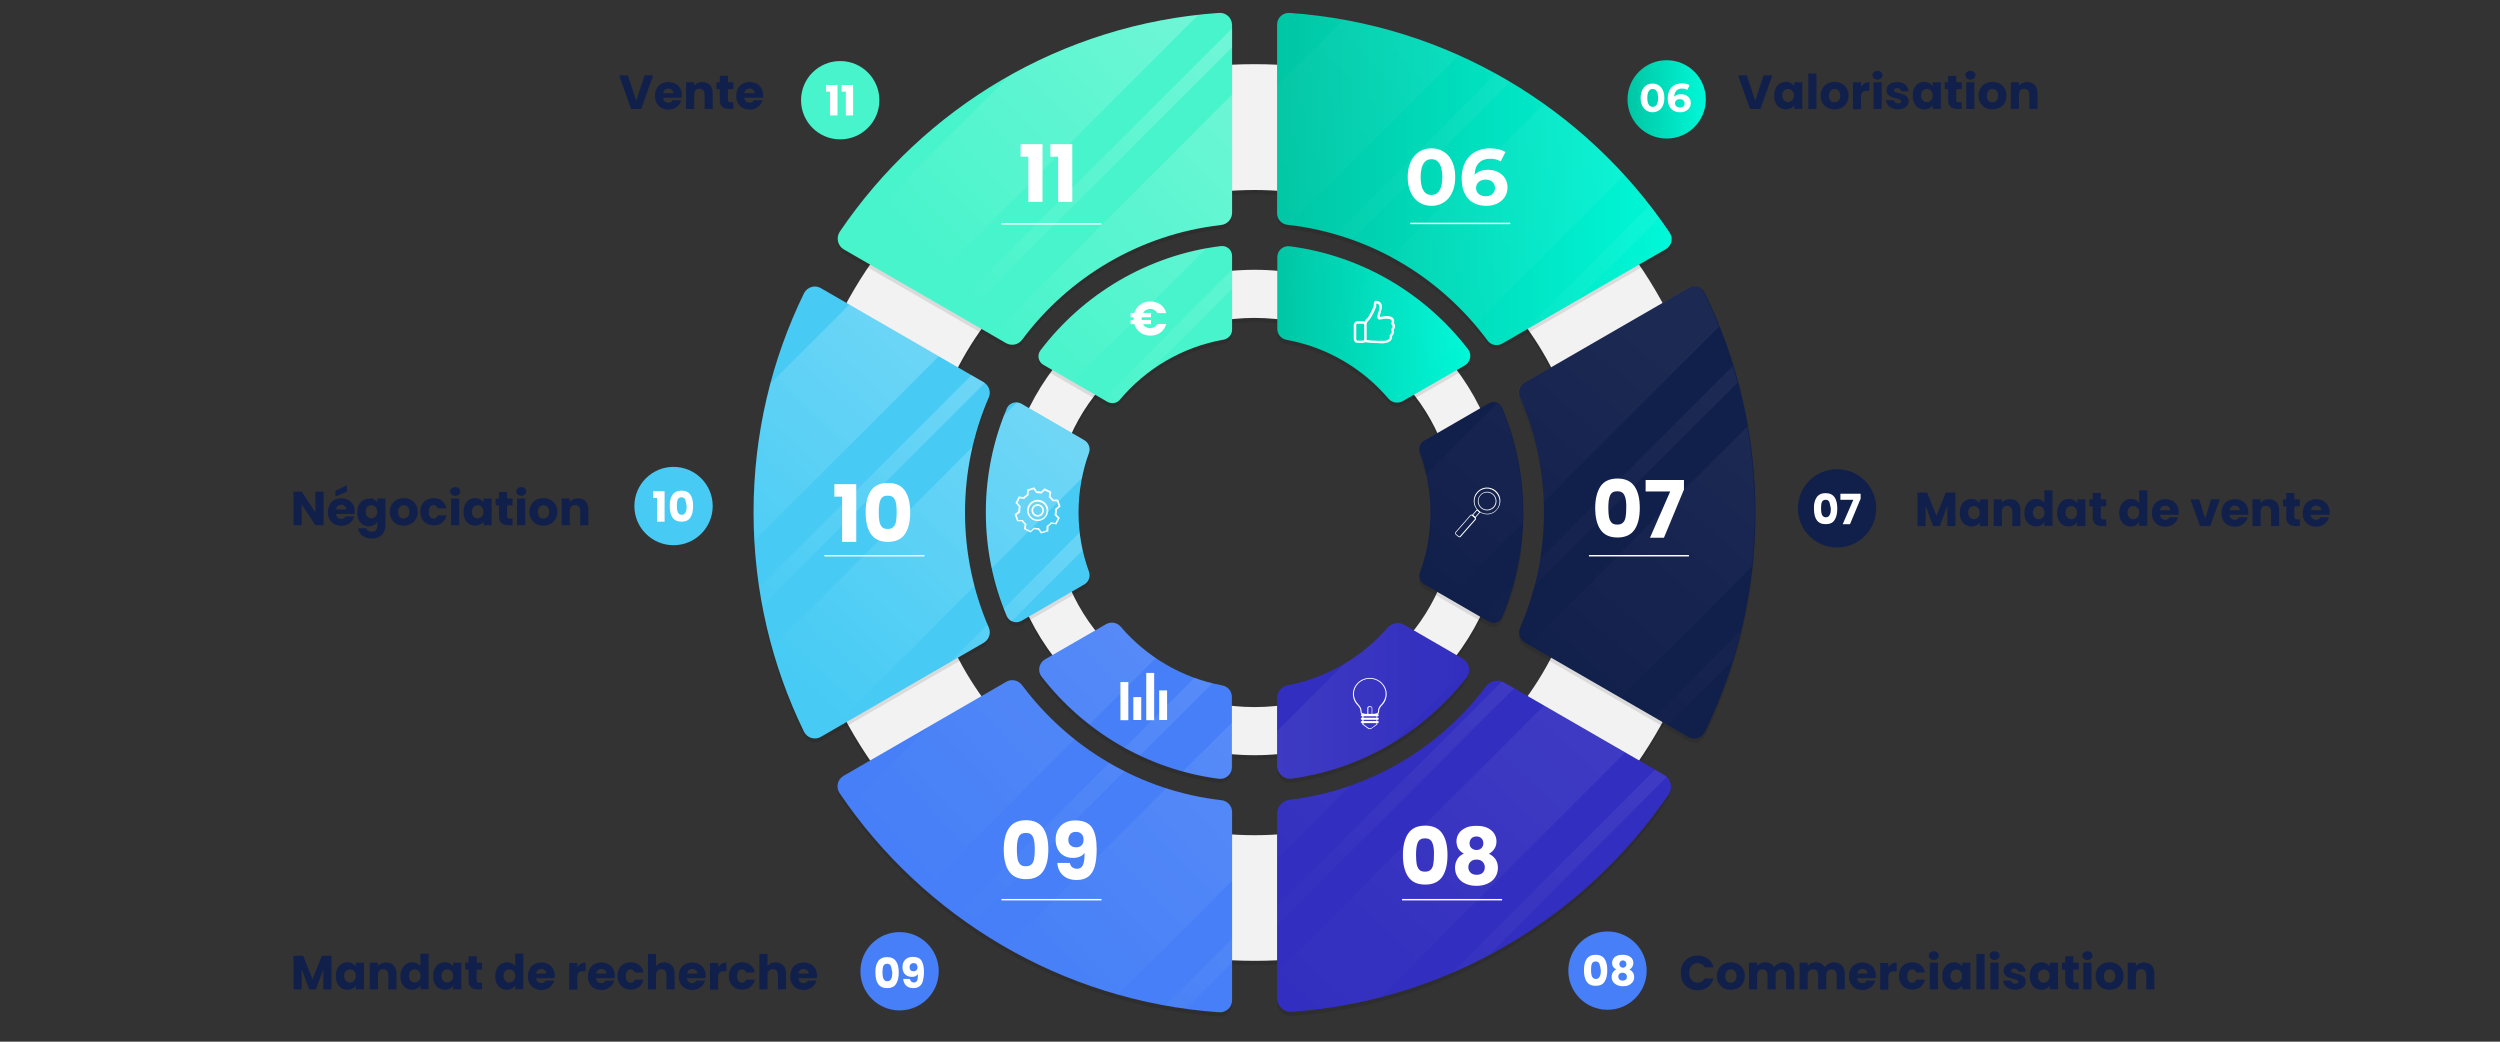 <?xml version="1.0" encoding="UTF-8"?> <svg xmlns="http://www.w3.org/2000/svg" xmlns:xlink="http://www.w3.org/1999/xlink" version="1.1" id="Calque_1" x="0px" y="0px" viewBox="0 0 1200 500" style="enable-background:new 0 0 1200 500;" xml:space="preserve"><rect x="0" y="0" width="1200" height="500" fill="#333333" stroke="none"/> <style type="text/css"> .st0{opacity:0.1;} .st1{fill:#F2F2F2;} .st2{fill:#111F4B;} .st3{opacity:5.000000e-02;} .st4{fill:url(#SVGID_1_);} .st5{fill:url(#SVGID_00000181076956439317400040000000465787035225693334_);} .st6{fill:url(#SVGID_00000165943218145054059420000007615112239025403810_);} .st7{fill:url(#SVGID_00000113319034159645335360000012851360882051642262_);} .st8{fill:url(#SVGID_00000018238078433307462500000009581731980244196029_);} .st9{fill:url(#SVGID_00000161627865635738411460000001650309027267607477_);} .st10{fill:#FFFFFF;} .st11{fill:url(#SVGID_00000129196483585549350270000003042195764735542198_);} .st12{fill:url(#SVGID_00000075154109841778334500000004354559108881937596_);} .st13{fill:url(#SVGID_00000073687041015268349110000014717519941672435893_);} .st14{fill:url(#SVGID_00000121279680625796155270000006973688303153263760_);} .st15{fill:url(#SVGID_00000095320366366719312760000000311755128844052625_);} .st16{fill:url(#SVGID_00000140724898691594510160000012250230655606104721_);} .st17{fill:url(#SVGID_00000052816335354169966870000000389891941828669596_);} .st18{fill:url(#SVGID_00000051344296752721644740000017576446063077628314_);} .st19{fill:#322EBF;} .st20{opacity:6.000000e-02;} .st21{fill:url(#SVGID_00000096763947341114944870000005211240377338701231_);} .st22{fill:url(#SVGID_00000143612737773965007750000014676456448053674677_);} .st23{fill:url(#SVGID_00000035490405912044897030000012495721500726201755_);} .st24{fill:url(#SVGID_00000031906762867345127300000014550714330819158711_);} .st25{fill:url(#SVGID_00000142858607021433849120000010907175432327033741_);} .st26{fill:#47CBF4;} .st27{opacity:0.22;} .st28{fill:url(#SVGID_00000073696030866472841770000005773607051765826433_);} .st29{fill:url(#SVGID_00000068672055198452577530000011752335084993692048_);} .st30{fill:url(#SVGID_00000069358011278322487000000014500943421508958358_);} .st31{fill:url(#SVGID_00000034072711612011139070000016718086401425697161_);} .st32{fill:url(#SVGID_00000150072420603881745020000006272107286987199145_);} .st33{fill:url(#SVGID_00000145769465875063776550000007156428544836118663_);} .st34{fill:#47F4CB;} .st35{fill:url(#SVGID_00000133513305154967860910000006478263221650776983_);} .st36{fill:url(#SVGID_00000129901641919670346640000003149434824977689505_);} .st37{fill:url(#SVGID_00000023265913049045923900000013128639373141156238_);} .st38{fill:url(#SVGID_00000143590378908375584610000006939356742409893296_);} .st39{fill:url(#SVGID_00000098902395684220762730000000255684392766337462_);} .st40{fill:#467FF7;} .st41{opacity:9.000000e-02;} .st42{fill:url(#SVGID_00000000207122302410138260000013137604185402635930_);} .st43{fill:url(#SVGID_00000010278941011537098680000017610566459032778431_);} .st44{fill:url(#SVGID_00000090980604964762860920000001373735195741015938_);} .st45{fill:url(#SVGID_00000126307210933061979600000009507871660738515607_);} .st46{fill:url(#SVGID_00000137851376281893157380000014531735984625382821_);} .st47{fill:url(#SVGID_00000074426177136178861410000003704185770904275645_);} .st48{fill:url(#SVGID_00000145060261674294373850000011209342399603385478_);} .st49{fill:url(#SVGID_00000116948651433572187520000003327048428274556561_);} </style> <g> <g> <g class="st0"> <path d="M602.2,32.8c-122.3,0-221.5,96.3-221.5,215.2c0,118.8,99.2,215.2,221.5,215.2S823.7,366.9,823.7,248 C823.7,129.2,724.5,32.8,602.2,32.8z M602.2,402.9c-88,0-159.4-69.3-159.4-154.8S514.1,93.2,602.2,93.2 c88,0,159.4,69.3,159.4,154.8S690.2,402.9,602.2,402.9z"></path> </g> <g> <path class="st1" d="M602.2,30.8c-122.3,0-221.5,96.3-221.5,215.2c0,118.8,99.2,215.2,221.5,215.2S823.7,364.9,823.7,246 C823.7,127.2,724.5,30.8,602.2,30.8z M602.2,400.9c-88,0-159.4-69.3-159.4-154.8S514.1,91.2,602.2,91.2 c88,0,159.4,69.3,159.4,154.8S690.2,400.9,602.2,400.9z"></path> </g> </g> <g> <g class="st0"> <path d="M602.2,131.5c-66.2,0-119.9,52.2-119.9,116.5c0,64.4,53.7,116.5,119.9,116.5S722.1,312.3,722.1,248 C722.1,183.7,668.4,131.5,602.2,131.5z M602.2,341.4c-53.1,0-96.1-41.8-96.1-93.4s43-93.4,96.1-93.4c53.1,0,96.1,41.8,96.1,93.4 S655.2,341.4,602.2,341.4z"></path> </g> <g> <path class="st1" d="M602.2,129.5c-66.2,0-119.9,52.2-119.9,116.5c0,64.4,53.7,116.5,119.9,116.5S722.1,310.3,722.1,246 C722.1,181.7,668.4,129.5,602.2,129.5z M602.2,339.4c-53.1,0-96.1-41.8-96.1-93.4s43-93.4,96.1-93.4c53.1,0,96.1,41.8,96.1,93.4 S655.2,339.4,602.2,339.4z"></path> </g> </g> </g> <g> <g> <g class="st0"> <path d="M741.1,248c0,19.7-4.1,38.4-11.5,55.4c-1.1,2.6-0.1,5.6,2.3,7l78.6,45.4c2.8,1.6,6.4,0.5,7.8-2.4 c15.6-31.8,24.3-67.6,24.3-105.4s-8.7-73.6-24.3-105.4c-1.4-2.9-5-4-7.8-2.4l-78.6,45.4c-2.4,1.4-3.4,4.4-2.3,7 C737,209.6,741.1,228.3,741.1,248z"></path> </g> <g> <path class="st2" d="M741.1,246c0,19.7-4.1,38.4-11.5,55.4c-1.1,2.6-0.1,5.6,2.3,7l78.6,45.4c2.8,1.6,6.4,0.5,7.8-2.4 c15.6-31.8,24.3-67.6,24.3-105.4s-8.7-73.6-24.3-105.4c-1.4-2.9-5-4-7.8-2.4l-78.6,45.4c-2.4,1.4-3.4,4.4-2.3,7 C737,207.6,741.1,226.3,741.1,246z"></path> </g> </g> <g> <g class="st0"> <path d="M686.6,248c0,10.2-1.8,20-5.1,29c-0.7,2,0.1,4.3,2,5.4l31.1,18c2.3,1.3,5.3,0.4,6.4-2.1c6.6-15.5,10.2-32.5,10.2-50.3 s-3.6-34.8-10.2-50.3c-1.1-2.5-4.1-3.5-6.4-2.1l-31.1,18c-1.9,1.1-2.7,3.4-2,5.4C684.8,228,686.6,237.8,686.6,248z"></path> </g> <g> <path class="st2" d="M686.6,246c0,10.2-1.8,20-5.1,29c-0.7,2,0.1,4.3,2,5.4l31.1,18c2.3,1.3,5.3,0.4,6.4-2.1 c6.6-15.5,10.2-32.5,10.2-50.3s-3.6-34.8-10.2-50.3c-1.1-2.5-4.1-3.5-6.4-2.1l-31.1,18c-1.9,1.1-2.7,3.4-2,5.4 C684.8,226,686.6,235.8,686.6,246z"></path> </g> </g> <g class="st3"> <g> <linearGradient id="SVGID_1_" gradientUnits="userSpaceOnUse" x1="796.641" y1="353.252" x2="685.044" y2="224.109" gradientTransform="matrix(1 0 0 -1 0 502)"> <stop offset="0" style="stop-color:#FFFFFF"></stop> <stop offset="0.999" style="stop-color:#FFFFFF;stop-opacity:0"></stop> </linearGradient> <path class="st4" d="M740.7,241.2l84.4-84.4c-2.2-5.5-4.6-10.9-7.2-16.2c-1.4-2.9-5-4-7.8-2.4l-78.6,45.4c-2.4,1.4-3.4,4.4-2.3,7 C736.1,206.2,740.1,223.3,740.7,241.2z"></path> </g> <g> <linearGradient id="SVGID_00000034066002269974381580000004929625686508437689_" gradientUnits="userSpaceOnUse" x1="790.554" y1="358.512" x2="678.957" y2="229.369" gradientTransform="matrix(1 0 0 -1 0 502)"> <stop offset="0" style="stop-color:#FFFFFF"></stop> <stop offset="0.999" style="stop-color:#FFFFFF;stop-opacity:0"></stop> </linearGradient> <path style="fill:url(#SVGID_00000034066002269974381580000004929625686508437689_);" d="M718.8,193.6l-34.5,34.5 c1.3,5.8,1.9,11.8,1.9,17.9c0,10.2-1.8,20-5.1,29c-0.7,2,0.1,4.3,2,5.4l11.6,6.7l36-36c0.1-1.7,0.1-3.4,0.1-5.1 c0-17.8-3.6-34.8-10.2-50.3C720.2,194.8,719.6,194.1,718.8,193.6z"></path> </g> <g> <linearGradient id="SVGID_00000079450648542472084790000008995079977017805952_" gradientUnits="userSpaceOnUse" x1="829.103" y1="325.201" x2="717.505" y2="196.057" gradientTransform="matrix(1 0 0 -1 0 502)"> <stop offset="0" style="stop-color:#FFFFFF"></stop> <stop offset="0.999" style="stop-color:#FFFFFF;stop-opacity:0"></stop> </linearGradient> <path style="fill:url(#SVGID_00000079450648542472084790000008995079977017805952_);" d="M736.2,281.5l97.8-97.8 c-0.7-2.7-1.5-5.3-2.3-8L739,268.5C738.2,272.9,737.3,277.2,736.2,281.5z"></path> </g> <g> <linearGradient id="SVGID_00000174603071818090175270000002744102741967602055_" gradientUnits="userSpaceOnUse" x1="823.474" y1="330.065" x2="711.877" y2="200.922" gradientTransform="matrix(1 0 0 -1 0 502)"> <stop offset="0" style="stop-color:#FFFFFF"></stop> <stop offset="0.999" style="stop-color:#FFFFFF;stop-opacity:0"></stop> </linearGradient> <path style="fill:url(#SVGID_00000174603071818090175270000002744102741967602055_);" d="M714.2,298.5c2.3,1.3,5.3,0.4,6.4-2.1 c2-4.8,3.8-9.7,5.2-14.8l-15,15L714.2,298.5z"></path> </g> <g> <linearGradient id="SVGID_00000003078593628643525720000015102741074263234223_" gradientUnits="userSpaceOnUse" x1="861.565" y1="297.15" x2="749.968" y2="168.006" gradientTransform="matrix(1 0 0 -1 0 502)"> <stop offset="0" style="stop-color:#FFFFFF"></stop> <stop offset="0.999" style="stop-color:#FFFFFF;stop-opacity:0"></stop> </linearGradient> <path style="fill:url(#SVGID_00000003078593628643525720000015102741074263234223_);" d="M838.7,204.7l-105,105l44,25.4 l63.1-63.1c0.9-8.5,1.4-17.2,1.4-25.9C842.2,231.9,841,218.1,838.7,204.7z"></path> </g> <g> <linearGradient id="SVGID_00000037689102676685122950000000283769982344720533_" gradientUnits="userSpaceOnUse" x1="895.874" y1="267.502" x2="784.277" y2="138.358" gradientTransform="matrix(1 0 0 -1 0 502)"> <stop offset="0" style="stop-color:#FFFFFF"></stop> <stop offset="0.999" style="stop-color:#FFFFFF;stop-opacity:0"></stop> </linearGradient> <path style="fill:url(#SVGID_00000037689102676685122950000000283769982344720533_);" d="M800.4,348.2l31.1-31.1 c1.4-4.7,2.8-9.4,3.9-14.2l-41.5,41.5L800.4,348.2z"></path> </g> </g> </g> <g> <g> <g> <path class="st10" d="M715.4,246.7c-0.4,0.1-0.8,0.2-1.1,0.2c-1.7,0.1-3.4-0.4-4.7-1.6c-1.3-1.1-2.1-2.7-2.2-4.4 c-0.1-1.7,0.4-3.4,1.6-4.7c2.3-2.7,6.4-2.9,9-0.6c2.7,2.3,2.9,6.4,0.6,9C717.8,245.7,716.6,246.4,715.4,246.7z M712.3,234.7 c-1.1,0.3-2.2,0.9-3,1.9c-1.1,1.2-1.6,2.8-1.5,4.4c0.1,1.6,0.8,3.1,2,4.1c1.2,1.1,2.8,1.6,4.4,1.5c1.6-0.1,3.1-0.8,4.1-2 c2.2-2.5,1.9-6.3-0.6-8.5C716.2,234.7,714.2,234.2,712.3,234.7z"></path> </g> <g> <path class="st10" d="M714.9,244.9c-1.4,0.3-2.9,0-4-1c-1.9-1.6-2.1-4.4-0.4-6.3c1.6-1.9,4.4-2.1,6.3-0.4 c0.9,0.8,1.4,1.9,1.5,3.1c0.1,1.2-0.3,2.3-1.1,3.2l0,0C716.6,244.2,715.8,244.6,714.9,244.9z M712.8,236.5 c-0.8,0.2-1.5,0.6-2.1,1.3c-1.5,1.7-1.3,4.3,0.4,5.8s4.3,1.3,5.8-0.4c0.7-0.8,1.1-1.9,1-3s-0.6-2.1-1.4-2.8 C715.5,236.5,714.1,236.2,712.8,236.5z"></path> </g> <g> <path class="st10" d="M708.1,248.7l-1.6-1.4l2.5-2.9l1.6,1.4L708.1,248.7z M707.1,247.2l1,0.9l1.9-2.2l-1-0.9L707.1,247.2z"></path> </g> <g> <path class="st10" d="M700.8,257.9c-0.1,0-0.1,0-0.2,0c-0.2,0-0.5-0.1-0.6-0.2l-1.3-1.1c-0.2-0.2-0.3-0.4-0.3-0.6 c0-0.2,0.1-0.5,0.2-0.6l7.1-8.1c0.2-0.2,0.4-0.3,0.6-0.3c0.2,0,0.5,0.1,0.6,0.2l1.3,1.1c0.4,0.3,0.4,0.9,0.1,1.2l-7.1,8.1 C701.1,257.8,700.9,257.9,700.8,257.9z M700.2,257.4c0.1,0.1,0.2,0.1,0.3,0.1s0.2-0.1,0.3-0.2l7.1-8.1c0.1-0.1,0.1-0.2,0.1-0.3 s-0.1-0.2-0.2-0.3l-1.3-1.1c-0.1-0.1-0.2-0.1-0.3-0.1s-0.2,0.1-0.3,0.2l-7.1,8.1c-0.1,0.1-0.1,0.2-0.1,0.3s0.1,0.2,0.2,0.3 L700.2,257.4z"></path> </g> </g> <g> <rect x="762.7" y="266.4" class="st10" width="48" height="0.7"></rect> </g> </g> <g> <g> <g> <g> <g class="st0"> <path d="M721.1,166.9l78.5-45.3c2.8-1.6,3.7-5.3,1.8-8C761.2,54,694.9,13.5,619,8.2c-3.2-0.2-6,2.3-6,5.6v90.6 c0,2.8,2.1,5.2,5,5.5c39.3,4.4,73.5,25.2,95.9,55.4C715.5,167.7,718.6,168.3,721.1,166.9z"></path> </g> <g> <linearGradient id="SVGID_00000042720966451597542850000002738038202994272675_" gradientUnits="userSpaceOnUse" x1="613" y1="85.916" x2="802.405" y2="85.916"> <stop offset="0" style="stop-color:#00C6A4"></stop> <stop offset="1" style="stop-color:#00F8D8"></stop> </linearGradient> <path style="fill:url(#SVGID_00000042720966451597542850000002738038202994272675_);" d="M721.1,164.9l78.5-45.3 c2.8-1.6,3.7-5.3,1.8-8C761.2,52,694.9,11.5,619,6.2c-3.2-0.2-6,2.3-6,5.6v90.6c0,2.8,2.1,5.2,5,5.5 c39.3,4.4,73.5,25.2,95.9,55.4C715.5,165.7,718.6,166.3,721.1,164.9z"></path> </g> </g> <g> <g class="st0"> <path d="M673.2,194.6l29.9-17.2c2.7-1.6,3.5-5.2,1.6-7.7c-20.4-26.6-50.9-45-85.7-49.5c-3.1-0.4-5.9,2.1-5.9,5.2v34.5 c0,2.5,1.8,4.7,4.3,5.2c19.6,3.5,36.9,13.9,49.2,28.4C668.2,195.3,671,195.8,673.2,194.6z"></path> </g> <g> <linearGradient id="SVGID_00000008113623862645189740000012872926245500988345_" gradientUnits="userSpaceOnUse" x1="613.1" y1="155.706" x2="705.741" y2="155.706"> <stop offset="0" style="stop-color:#00C6A4"></stop> <stop offset="1" style="stop-color:#00F8D8"></stop> </linearGradient> <path style="fill:url(#SVGID_00000008113623862645189740000012872926245500988345_);" d="M673.2,192.6l29.9-17.2 c2.7-1.6,3.5-5.2,1.6-7.7c-20.4-26.6-50.9-45-85.7-49.5c-3.1-0.4-5.9,2.1-5.9,5.2v34.5c0,2.5,1.8,4.7,4.3,5.2 c19.6,3.5,36.9,13.9,49.2,28.4C668.2,193.3,671,193.8,673.2,192.6z"></path> </g> </g> <g class="st3"> <g> <linearGradient id="SVGID_00000007429032949660907060000018127992375844730532_" gradientUnits="userSpaceOnUse" x1="692.591" y1="501.07" x2="581.061" y2="395.078" gradientTransform="matrix(1 0 0 -1 0 502)"> <stop offset="0" style="stop-color:#FFFFFF"></stop> <stop offset="0.999" style="stop-color:#FFFFFF;stop-opacity:0"></stop> </linearGradient> <path style="fill:url(#SVGID_00000007429032949660907060000018127992375844730532_);" d="M617.9,108c0.3,0,0.5,0.1,0.8,0.1 l81.6-81.6c-17.5-7.8-36.1-13.6-55.5-17.1L613,41.2v61.2C613,105.3,615.1,107.7,617.9,108z"></path> </g> <g> <linearGradient id="SVGID_00000140718965886608481670000012082857820027505584_" gradientUnits="userSpaceOnUse" x1="725.437" y1="466.508" x2="613.908" y2="360.515" gradientTransform="matrix(1 0 0 -1 0 502)"> <stop offset="0" style="stop-color:#FFFFFF"></stop> <stop offset="0.999" style="stop-color:#FFFFFF;stop-opacity:0"></stop> </linearGradient> <path style="fill:url(#SVGID_00000140718965886608481670000012082857820027505584_);" d="M649,115.2l75.9-75.9 c-2.3-1.3-4.5-2.7-6.8-3.9l-77.2,77.2C643.6,113.4,646.3,114.3,649,115.2z"></path> </g> <g> <linearGradient id="SVGID_00000089560609319186496930000012329555125829955465_" gradientUnits="userSpaceOnUse" x1="726.941" y1="464.925" x2="615.411" y2="358.933" gradientTransform="matrix(1 0 0 -1 0 502)"> <stop offset="0" style="stop-color:#FFFFFF"></stop> <stop offset="0.999" style="stop-color:#FFFFFF;stop-opacity:0"></stop> </linearGradient> <path style="fill:url(#SVGID_00000089560609319186496930000012329555125829955465_);" d="M632.8,120.7L613,140.5v10.7 l28.2-28.2C638.4,122.2,635.6,121.4,632.8,120.7z"></path> </g> <g> <linearGradient id="SVGID_00000164495188954338720770000004333777433012167103_" gradientUnits="userSpaceOnUse" x1="758.605" y1="431.607" x2="647.076" y2="325.614" gradientTransform="matrix(1 0 0 -1 0 502)"> <stop offset="0" style="stop-color:#FFFFFF"></stop> <stop offset="0.999" style="stop-color:#FFFFFF;stop-opacity:0"></stop> </linearGradient> <path style="fill:url(#SVGID_00000164495188954338720770000004333777433012167103_);" d="M741.1,49.9l-73.6,73.6 c15.4,8.2,29,19.2,40.2,32.4l72-71.9C768.1,71.3,755.2,59.9,741.1,49.9z"></path> </g> <g> <linearGradient id="SVGID_00000180331555430998737410000006230439061456992402_" gradientUnits="userSpaceOnUse" x1="760.097" y1="430.038" x2="648.567" y2="324.046" gradientTransform="matrix(1 0 0 -1 0 502)"> <stop offset="0" style="stop-color:#FFFFFF"></stop> <stop offset="0.999" style="stop-color:#FFFFFF;stop-opacity:0"></stop> </linearGradient> <path style="fill:url(#SVGID_00000180331555430998737410000006230439061456992402_);" d="M660.2,130.8L626,165.1 c16,4.7,30,14,40.5,26.4c1,1.2,2.4,1.8,3.8,1.9l30.4-30.4C689.6,149.7,675.8,138.7,660.2,130.8z"></path> </g> <g> <linearGradient id="SVGID_00000084498183332508810300000010472240238540267452_" gradientUnits="userSpaceOnUse" x1="791.548" y1="396.944" x2="680.018" y2="290.951" gradientTransform="matrix(1 0 0 -1 0 502)"> <stop offset="0" style="stop-color:#FFFFFF"></stop> <stop offset="0.999" style="stop-color:#FFFFFF;stop-opacity:0"></stop> </linearGradient> <path style="fill:url(#SVGID_00000084498183332508810300000010472240238540267452_);" d="M791.9,98.5L731.4,159l25.4-14.7 l39.7-39.7C795,102.5,793.5,100.5,791.9,98.5z"></path> </g> </g> </g> <g> <g> <g> <path class="st10" d="M549.3,163.5c-5.7,0-10.3-4.6-10.3-10.3s4.6-10.3,10.3-10.3s10.3,4.6,10.3,10.3 C559.7,158.8,555,163.5,549.3,163.5z M549.3,143.3c-5.4,0-9.9,4.4-9.9,9.9c0,5.4,4.4,9.9,9.9,9.9c5.4,0,9.9-4.4,9.9-9.9 S554.8,143.3,549.3,143.3z"></path> </g> <g> <path class="st10" d="M549.3,162c-4.9,0-8.9-4-8.9-8.9s4-8.9,8.9-8.9s8.9,4,8.9,8.9S554.2,162,549.3,162z M549.3,144.7 c-4.7,0-8.4,3.8-8.4,8.4c0,4.7,3.8,8.4,8.4,8.4s8.4-3.8,8.4-8.4C557.8,148.5,554,144.7,549.3,144.7z"></path> </g> <g> <path class="st10" d="M549.3,153.4c-0.1,0-0.2-0.1-0.2-0.2v-5.1c0-0.1,0.1-0.2,0.2-0.2c0.1,0,0.2,0.1,0.2,0.2v5.1 C549.6,153.3,549.5,153.4,549.3,153.4z"></path> </g> <g> <path class="st10" d="M554.3,157.8c-0.1,0-0.1,0-0.2-0.1l-5-4.4c-0.1-0.1-0.1-0.2,0-0.3s0.2-0.1,0.3,0l5,4.4 c0.1,0.1,0.1,0.2,0,0.3C554.5,157.8,554.4,157.8,554.3,157.8z"></path> </g> </g> </g> </g> </g> <g> <g> <g class="st0"> <path d="M613,392.6v88.5c0,3.9,3.3,6.9,7.2,6.6c75.1-5.5,140.6-45.6,180.7-104.3c2.2-3.2,1.2-7.6-2.2-9.5L722,329.6 c-2.9-1.7-6.6-0.9-8.7,1.8c-22.2,29.5-55.9,49.9-94.4,54.5C615.5,386.4,613,389.2,613,392.6z"></path> </g> <g> <path class="st19" d="M613,390.6v88.5c0,3.9,3.3,6.9,7.2,6.6c75.1-5.5,140.6-45.6,180.7-104.3c2.2-3.2,1.2-7.6-2.2-9.5L722,327.6 c-2.9-1.7-6.6-0.9-8.7,1.8c-22.2,29.5-55.9,49.9-94.4,54.5C615.5,384.4,613,387.2,613,390.6z"></path> </g> </g> <g> <g class="st0"> <path d="M613,337.1v32.4c0,3.8,3.4,6.8,7.2,6.2c33.8-4.7,63.4-22.6,83.6-48.2c2.4-3,1.6-7.5-1.8-9.4l-28-16.2 c-2.6-1.5-6-0.9-8,1.4c-12.2,14-28.9,24-47.8,27.6C615.1,331.5,613,334.1,613,337.1z"></path> </g> <g> <path class="st19" d="M613,335.1v32.4c0,3.8,3.4,6.8,7.2,6.2c33.8-4.7,63.4-22.6,83.6-48.2c2.4-3,1.6-7.5-1.8-9.4l-28-16.2 c-2.6-1.5-6-0.9-8,1.4c-12.2,14-28.9,24-47.8,27.6C615.1,329.5,613,332.1,613,335.1z"></path> </g> </g> <g class="st20"> <g> <linearGradient id="SVGID_00000159466248397779226860000004309185808795297450_" gradientUnits="userSpaceOnUse" x1="702.931" y1="198.239" x2="576.783" y2="60.837" gradientTransform="matrix(1 0 0 -1 0 502)"> <stop offset="0" style="stop-color:#FFFFFF"></stop> <stop offset="0.999" style="stop-color:#FFFFFF;stop-opacity:0"></stop> </linearGradient> <path style="fill:url(#SVGID_00000159466248397779226860000004309185808795297450_);" d="M618.9,384c-3.4,0.4-5.9,3.2-5.9,6.6 v21.7l35.1-35.1C638.8,380.5,629,382.8,618.9,384z"></path> </g> <g> <linearGradient id="SVGID_00000149374038506413009110000014197378827962039185_" gradientUnits="userSpaceOnUse" x1="613" y1="336.517" x2="705" y2="336.517"> <stop offset="0" style="stop-color:#FFFFFF"></stop> <stop offset="0.999" style="stop-color:#FFFFFF;stop-opacity:0"></stop> </linearGradient> <path style="fill:url(#SVGID_00000149374038506413009110000014197378827962039185_);" d="M620.2,373.8 c17.6-2.5,34.1-8.5,48.7-17.3l36.1-36.1c-0.3-1.7-1.4-3.2-3-4.2L674,300c-2.6-1.5-6-0.9-8,1.4c-6,6.9-13.1,12.8-21,17.5l-32,32 v16.7C613,371.4,616.4,374.3,620.2,373.8z"></path> </g> <g> <linearGradient id="SVGID_00000036228586662909359680000007425727247115535510_" gradientUnits="userSpaceOnUse" x1="724.307" y1="178.614" x2="598.158" y2="41.213" gradientTransform="matrix(1 0 0 -1 0 502)"> <stop offset="0" style="stop-color:#FFFFFF"></stop> <stop offset="0.999" style="stop-color:#FFFFFF;stop-opacity:0"></stop> </linearGradient> <path style="fill:url(#SVGID_00000036228586662909359680000007425727247115535510_);" d="M722,327.7c-0.4-0.2-0.8-0.4-1.1-0.5 L613,435v9.1l113.7-113.7L722,327.7z"></path> </g> <g> <linearGradient id="SVGID_00000117674041340939023420000010082129288078000287_" gradientUnits="userSpaceOnUse" x1="754.36" y1="151.022" x2="628.212" y2="13.62" gradientTransform="matrix(1 0 0 -1 0 502)"> <stop offset="0" style="stop-color:#FFFFFF"></stop> <stop offset="0.999" style="stop-color:#FFFFFF;stop-opacity:0"></stop> </linearGradient> <path style="fill:url(#SVGID_00000117674041340939023420000010082129288078000287_);" d="M741.1,338.7L613,466.8v12.4 c0,3.9,3.3,6.9,7.2,6.6c14.5-1.1,28.6-3.4,42.3-7L780,361.2L741.1,338.7z"></path> </g> <g> <linearGradient id="SVGID_00000090287000517092872260000015145444501488642479_" gradientUnits="userSpaceOnUse" x1="785.536" y1="122.399" x2="659.388" y2="-15.002" gradientTransform="matrix(1 0 0 -1 0 502)"> <stop offset="0" style="stop-color:#FFFFFF"></stop> <stop offset="0.999" style="stop-color:#FFFFFF;stop-opacity:0"></stop> </linearGradient> <path style="fill:url(#SVGID_00000090287000517092872260000015145444501488642479_);" d="M798.7,372l-4.3-2.5l-97.6,97.6 c5.9-2.5,11.7-5.3,17.4-8.3L800,373C799.6,372.6,799.2,372.3,798.7,372z"></path> </g> </g> </g> <g> <g> <rect x="673" y="431.5" class="st10" width="48" height="0.7"></rect> </g> </g> <g> <g> <g class="st0"> <path d="M463.2,248c0-19.6,4.1-38.3,11.4-55.2c1.2-2.7,0.1-5.8-2.4-7.3L394,140.3c-2.9-1.7-6.6-0.5-8.1,2.5 c-15.5,31.8-24.2,67.5-24.2,105.2s8.7,73.4,24.2,105.2c1.5,3,5.2,4.2,8.1,2.5l78.2-45.2c2.5-1.5,3.6-4.6,2.4-7.3 C467.3,286.3,463.2,267.7,463.2,248z"></path> </g> <g> <path class="st26" d="M463.2,246c0-19.6,4.1-38.3,11.4-55.2c1.2-2.7,0.1-5.8-2.4-7.3L394,138.3c-2.9-1.7-6.6-0.5-8.1,2.5 c-15.5,31.8-24.2,67.5-24.2,105.2s8.7,73.4,24.2,105.2c1.5,3,5.2,4.2,8.1,2.5l78.2-45.2c2.5-1.5,3.6-4.6,2.4-7.3 C467.3,284.3,463.2,265.7,463.2,246z"></path> </g> </g> <g> <g class="st0"> <path d="M517.7,248c0-10,1.8-19.7,5-28.6c0.8-2.3-0.1-4.8-2.2-6.1l-30.2-17.5c-2.6-1.5-6-0.4-7.1,2.4c-6.4,15.3-10,32.1-10,49.7 s3.5,34.4,10,49.7c1.2,2.8,4.5,3.9,7.1,2.4l30.2-17.5c2.1-1.2,3-3.8,2.2-6.1C519.5,267.7,517.7,258.1,517.7,248z"></path> </g> <g> <path class="st26" d="M517.7,246c0-10,1.8-19.7,5-28.6c0.8-2.3-0.1-4.8-2.2-6.1l-30.2-17.5c-2.6-1.5-6-0.4-7.1,2.4 c-6.4,15.3-10,32.1-10,49.7s3.5,34.4,10,49.7c1.2,2.8,4.5,3.9,7.1,2.4l30.2-17.5c2.1-1.2,3-3.8,2.2-6.1 C519.5,265.7,517.7,256.1,517.7,246z"></path> </g> </g> <g class="st27"> <g> <linearGradient id="SVGID_00000147185618252509445040000009286681840760011951_" gradientUnits="userSpaceOnUse" x1="441.243" y1="357.671" x2="323.406" y2="231.553" gradientTransform="matrix(1 0 0 -1 0 502)"> <stop offset="0" style="stop-color:#FFFFFF"></stop> <stop offset="0.999" style="stop-color:#FFFFFF;stop-opacity:0"></stop> </linearGradient> <path style="fill:url(#SVGID_00000147185618252509445040000009286681840760011951_);" d="M407.7,146.2L369.9,184 c-5.3,19.8-8.1,40.6-8.1,62.1c0,4.5,0.1,8.9,0.4,13.3l88.4-88.4L407.7,146.2z"></path> </g> <g> <linearGradient id="SVGID_00000162353100270630449030000016740507802063842222_" gradientUnits="userSpaceOnUse" x1="473.313" y1="327.707" x2="355.475" y2="201.589" gradientTransform="matrix(1 0 0 -1 0 502)"> <stop offset="0" style="stop-color:#FFFFFF"></stop> <stop offset="0.999" style="stop-color:#FFFFFF;stop-opacity:0"></stop> </linearGradient> <path style="fill:url(#SVGID_00000162353100270630449030000016740507802063842222_);" d="M472.3,183.5l-6-3.4L364.5,281.9 c0.4,2.9,0.9,5.7,1.5,8.6l106.7-106.7C472.5,183.7,472.4,183.6,472.3,183.5z"></path> </g> <g> <linearGradient id="SVGID_00000050628620554093386550000007383457424740781203_" gradientUnits="userSpaceOnUse" x1="505.11" y1="297.997" x2="387.273" y2="171.88" gradientTransform="matrix(1 0 0 -1 0 502)"> <stop offset="0" style="stop-color:#FFFFFF"></stop> <stop offset="0.999" style="stop-color:#FFFFFF;stop-opacity:0"></stop> </linearGradient> <path style="fill:url(#SVGID_00000050628620554093386550000007383457424740781203_);" d="M463.2,246c0-10.8,1.2-21.4,3.6-31.5 l-96.2,96.2c3.9,14.1,9.1,27.6,15.4,40.5c1.5,3,5.2,4.2,8.1,2.5l2.8-1.6l70.9-70.9C464.8,270,463.2,258.2,463.2,246z"></path> </g> <g> <linearGradient id="SVGID_00000073695915744414929930000011955913458875029896_" gradientUnits="userSpaceOnUse" x1="507.914" y1="295.378" x2="390.077" y2="169.26" gradientTransform="matrix(1 0 0 -1 0 502)"> <stop offset="0" style="stop-color:#FFFFFF"></stop> <stop offset="0.999" style="stop-color:#FFFFFF;stop-opacity:0"></stop> </linearGradient> <path style="fill:url(#SVGID_00000073695915744414929930000011955913458875029896_);" d="M520.5,211.4l-30.2-17.5 c-0.7-0.4-1.4-0.6-2.2-0.7l-6.2,6.2c-5.6,14.4-8.7,30.1-8.7,46.5c0,9.2,1,18.2,2.8,26.9l43.3-43.3c0.8-4.2,1.9-8.3,3.4-12.2 C523.5,215.1,522.6,212.6,520.5,211.4z"></path> </g> <g> <linearGradient id="SVGID_00000059308630468158171650000012685110029010912400_" gradientUnits="userSpaceOnUse" x1="537.768" y1="267.484" x2="419.931" y2="141.366" gradientTransform="matrix(1 0 0 -1 0 502)"> <stop offset="0" style="stop-color:#FFFFFF"></stop> <stop offset="0.999" style="stop-color:#FFFFFF;stop-opacity:0"></stop> </linearGradient> <path style="fill:url(#SVGID_00000059308630468158171650000012685110029010912400_);" d="M474,299.8l-18.3,18.3l16.5-9.5 c2.5-1.5,3.6-4.6,2.4-7.3C474.4,300.8,474.2,300.3,474,299.8z"></path> </g> <g> <linearGradient id="SVGID_00000036208984220426979160000006501425672045719194_" gradientUnits="userSpaceOnUse" x1="539.742" y1="265.639" x2="421.905" y2="139.522" gradientTransform="matrix(1 0 0 -1 0 502)"> <stop offset="0" style="stop-color:#FFFFFF"></stop> <stop offset="0.999" style="stop-color:#FFFFFF;stop-opacity:0"></stop> </linearGradient> <path style="fill:url(#SVGID_00000036208984220426979160000006501425672045719194_);" d="M481.7,292.2c0.5,1.2,0.9,2.4,1.4,3.6 s1.4,2,2.4,2.5l34.1-34.1c-0.6-2.8-1.1-5.7-1.4-8.6L481.7,292.2z"></path> </g> </g> </g> <g> <g> <rect x="395.7" y="266.4" class="st10" width="48" height="0.7"></rect> </g> </g> <g> <g> <g class="st0"> <path d="M591.4,104.1v-90c0-3.5-2.9-6.2-6.4-5.9c-75.7,5.3-141.7,45.7-181.9,105c-1.9,2.9-1,6.8,1.9,8.5l77.9,45 c2.6,1.5,5.9,0.8,7.7-1.6c22.3-30,56.4-50.6,95.4-55.1C589.1,109.7,591.4,107.2,591.4,104.1z"></path> </g> <g> <path class="st34" d="M591.4,102.1v-90c0-3.5-2.9-6.2-6.4-5.9c-75.7,5.3-141.7,45.7-181.9,105c-1.9,2.9-1,6.8,1.9,8.5l77.9,45 c2.6,1.5,5.9,0.8,7.7-1.6c22.3-30,56.4-50.6,95.4-55.1C589.1,107.7,591.4,105.2,591.4,102.1z"></path> </g> </g> <g> <g class="st0"> <path d="M591.4,160.3v-35.5c0-2.8-2.5-5-5.3-4.7c-35.3,4.4-66.2,23.1-86.7,50.1c-1.7,2.3-1,5.5,1.4,6.9l30.8,17.8 c2,1.1,4.5,0.7,5.9-1c12.5-14.9,30-25.4,50-28.9C589.7,164.5,591.4,162.6,591.4,160.3z"></path> </g> <g> <path class="st34" d="M591.4,158.3v-35.5c0-2.8-2.5-5-5.3-4.7c-35.3,4.4-66.2,23.1-86.7,50.1c-1.7,2.3-1,5.5,1.4,6.9l30.8,17.8 c2,1.1,4.5,0.7,5.9-1c12.5-14.9,30-25.4,50-28.9C589.7,162.5,591.4,160.6,591.4,158.3z"></path> </g> </g> <g class="st27"> <g> <linearGradient id="SVGID_00000094594882877175910860000014222780880955706532_" gradientUnits="userSpaceOnUse" x1="562.021" y1="508.428" x2="431.601" y2="383.262" gradientTransform="matrix(1 0 0 -1 0 502)"> <stop offset="0" style="stop-color:#FFFFFF"></stop> <stop offset="0.999" style="stop-color:#FFFFFF;stop-opacity:0"></stop> </linearGradient> <path style="fill:url(#SVGID_00000094594882877175910860000014222780880955706532_);" d="M484.3,36.5L403,117.8 c0.5,0.8,1.2,1.5,2,2l36.5,21.1L575.1,7.2C542.4,10.9,511.7,21.1,484.3,36.5z"></path> </g> <g> <linearGradient id="SVGID_00000121996040722034433880000000175753806878162871_" gradientUnits="userSpaceOnUse" x1="589.523" y1="479.483" x2="459.102" y2="354.318" gradientTransform="matrix(1 0 0 -1 0 502)"> <stop offset="0" style="stop-color:#FFFFFF"></stop> <stop offset="0.999" style="stop-color:#FFFFFF;stop-opacity:0"></stop> </linearGradient> <polygon style="fill:url(#SVGID_00000121996040722034433880000000175753806878162871_);" points="455.8,149.1 461.6,152.4 591.4,22.7 591.4,13.6 "></polygon> </g> <g> <linearGradient id="SVGID_00000140715225609072244290000003083175847460993955_" gradientUnits="userSpaceOnUse" x1="616.648" y1="451.219" x2="486.227" y2="326.054" gradientTransform="matrix(1 0 0 -1 0 502)"> <stop offset="0" style="stop-color:#FFFFFF"></stop> <stop offset="0.999" style="stop-color:#FFFFFF;stop-opacity:0"></stop> </linearGradient> <path style="fill:url(#SVGID_00000140715225609072244290000003083175847460993955_);" d="M483,164.7c2.6,1.5,5.9,0.8,7.7-1.6 c22.3-30,56.4-50.6,95.4-55.1c3-0.3,5.3-2.9,5.3-5.9V45.4L476,160.7L483,164.7z"></path> </g> <g> <linearGradient id="SVGID_00000117674412296612724710000014044127707425563834_" gradientUnits="userSpaceOnUse" x1="626.004" y1="441.471" x2="495.583" y2="316.305" gradientTransform="matrix(1 0 0 -1 0 502)"> <stop offset="0" style="stop-color:#FFFFFF"></stop> <stop offset="0.999" style="stop-color:#FFFFFF;stop-opacity:0"></stop> </linearGradient> <path style="fill:url(#SVGID_00000117674412296612724710000014044127707425563834_);" d="M499.4,168.1c-1.7,2.3-1,5.5,1.4,6.9 l14.2,8.2l64.1-64.1C546.7,125,518.5,142.9,499.4,168.1z"></path> </g> <g> <linearGradient id="SVGID_00000091711511104046188940000004668738604141848254_" gradientUnits="userSpaceOnUse" x1="646.548" y1="420.064" x2="516.127" y2="294.898" gradientTransform="matrix(1 0 0 -1 0 502)"> <stop offset="0" style="stop-color:#FFFFFF"></stop> <stop offset="0.999" style="stop-color:#FFFFFF;stop-opacity:0"></stop> </linearGradient> <path style="fill:url(#SVGID_00000091711511104046188940000004668738604141848254_);" d="M531.6,192.8c2,1.1,4.5,0.7,5.9-1 c4.1-4.8,8.7-9.2,13.7-13l40.1-40.1v-9.1l-62,62L531.6,192.8z"></path> </g> </g> </g> <g> <g> <g class="st0"> <path d="M483.1,329.2l-78.2,45.2c-2.9,1.7-3.8,5.5-1.9,8.3c40.2,59.4,106.4,99.9,182.2,105.2c3.3,0.2,6.2-2.4,6.2-5.8v-90.3 c0-2.9-2.2-5.4-5.1-5.7c-39.1-4.5-73.3-25.2-95.7-55.2C488.8,328.5,485.6,327.8,483.1,329.2z"></path> </g> <g> <path class="st40" d="M483.1,327.2l-78.2,45.2c-2.9,1.7-3.8,5.5-1.9,8.3c40.2,59.4,106.4,99.9,182.2,105.2 c3.3,0.2,6.2-2.4,6.2-5.8v-90.3c0-2.9-2.2-5.4-5.1-5.7c-39.1-4.5-73.3-25.2-95.7-55.2C488.8,326.5,485.6,325.8,483.1,327.2z"></path> </g> </g> <g> <g class="st0"> <path d="M530.9,301.6l-29.3,16.9c-2.9,1.7-3.7,5.6-1.7,8.2c20.3,26.3,50.6,44.6,85.1,49.1c3.3,0.4,6.3-2.2,6.3-5.5v-33.8 c0-2.7-1.9-5-4.6-5.5c-19.4-3.6-36.5-13.8-48.8-28.2C536.2,300.8,533.3,300.3,530.9,301.6z"></path> </g> <g> <path class="st40" d="M530.9,299.6l-29.3,16.9c-2.9,1.7-3.7,5.6-1.7,8.2c20.3,26.3,50.6,44.6,85.1,49.1c3.3,0.4,6.3-2.2,6.3-5.5 v-33.8c0-2.7-1.9-5-4.6-5.5c-19.4-3.6-36.5-13.8-48.8-28.2C536.2,298.8,533.3,298.3,530.9,299.6z"></path> </g> </g> <g class="st41"> <g> <linearGradient id="SVGID_00000080925768939640667960000006987771709468602291_" gradientUnits="userSpaceOnUse" x1="546.631" y1="209.071" x2="427.798" y2="98.419" gradientTransform="matrix(1 0 0 -1 0 502)"> <stop offset="0" style="stop-color:#FFFFFF"></stop> <stop offset="0.999" style="stop-color:#FFFFFF;stop-opacity:0"></stop> </linearGradient> <path style="fill:url(#SVGID_00000080925768939640667960000006987771709468602291_);" d="M490.6,328.8c-1.7-2.4-5-3-7.5-1.6 l-37.3,21.5L407.5,387c10.6,14.6,22.8,27.9,36.3,39.8l72-72C506.3,347.3,497.8,338.5,490.6,328.8z"></path> </g> <g> <linearGradient id="SVGID_00000091000388481225222640000007817896355712985733_" gradientUnits="userSpaceOnUse" x1="550.154" y1="205.288" x2="431.321" y2="94.635" gradientTransform="matrix(1 0 0 -1 0 502)"> <stop offset="0" style="stop-color:#FFFFFF"></stop> <stop offset="0.999" style="stop-color:#FFFFFF;stop-opacity:0"></stop> </linearGradient> <path style="fill:url(#SVGID_00000091000388481225222640000007817896355712985733_);" d="M522.9,347.7l31.9-31.9 c-6.2-4.2-11.9-9.3-16.8-15c-1.8-2.1-4.7-2.6-7.1-1.2l-29.3,16.9c-2.9,1.7-3.7,5.6-1.7,8.2C506.6,333.3,514.3,341.1,522.9,347.7z "></path> </g> <g> <linearGradient id="SVGID_00000108997382001467695510000002387873033988323998_" gradientUnits="userSpaceOnUse" x1="580.524" y1="172.672" x2="461.691" y2="62.02" gradientTransform="matrix(1 0 0 -1 0 502)"> <stop offset="0" style="stop-color:#FFFFFF"></stop> <stop offset="0.999" style="stop-color:#FFFFFF;stop-opacity:0"></stop> </linearGradient> <path style="fill:url(#SVGID_00000108997382001467695510000002387873033988323998_);" d="M532.4,366.2l-73.1,73.1 c2.2,1.6,4.4,3.2,6.6,4.7l73.9-73.9C537.3,368.9,534.8,367.6,532.4,366.2z"></path> </g> <g> <linearGradient id="SVGID_00000117656723423425207310000006578324492426655653_" gradientUnits="userSpaceOnUse" x1="578.452" y1="174.899" x2="459.618" y2="64.246" gradientTransform="matrix(1 0 0 -1 0 502)"> <stop offset="0" style="stop-color:#FFFFFF"></stop> <stop offset="0.999" style="stop-color:#FFFFFF;stop-opacity:0"></stop> </linearGradient> <path style="fill:url(#SVGID_00000117656723423425207310000006578324492426655653_);" d="M547.2,362.7l34.7-34.7 c-2.9-0.7-5.8-1.6-8.6-2.6L539.7,359C542.2,360.3,544.6,361.5,547.2,362.7z"></path> </g> <g> <linearGradient id="SVGID_00000102536252184746882110000011946234200155701905_" gradientUnits="userSpaceOnUse" x1="614.699" y1="135.971" x2="495.866" y2="25.319" gradientTransform="matrix(1 0 0 -1 0 502)"> <stop offset="0" style="stop-color:#FFFFFF"></stop> <stop offset="0.999" style="stop-color:#FFFFFF;stop-opacity:0"></stop> </linearGradient> <path style="fill:url(#SVGID_00000102536252184746882110000011946234200155701905_);" d="M586.3,384.1c-9.2-1-18.1-3-26.6-5.7 L483.1,455c16.7,9.5,34.7,17.2,53.6,22.5l54.7-54.7v-32.9C591.4,386.8,589.2,384.4,586.3,384.1z"></path> </g> <g> <linearGradient id="SVGID_00000072979515484970081860000017845542051997249206_" gradientUnits="userSpaceOnUse" x1="600.286" y1="151.45" x2="481.452" y2="40.797" gradientTransform="matrix(1 0 0 -1 0 502)"> <stop offset="0" style="stop-color:#FFFFFF"></stop> <stop offset="0.999" style="stop-color:#FFFFFF;stop-opacity:0"></stop> </linearGradient> <path style="fill:url(#SVGID_00000072979515484970081860000017845542051997249206_);" d="M567.7,370.3c5.7,1.6,11.5,2.8,17.5,3.6 c3.3,0.4,6.3-2.2,6.3-5.5v-21.7L567.7,370.3z"></path> </g> <g> <linearGradient id="SVGID_00000029047107025787084650000015711122848268365469_" gradientUnits="userSpaceOnUse" x1="649.256" y1="98.859" x2="530.423" y2="-11.794" gradientTransform="matrix(1 0 0 -1 0 502)"> <stop offset="0" style="stop-color:#FFFFFF"></stop> <stop offset="0.999" style="stop-color:#FFFFFF;stop-opacity:0"></stop> </linearGradient> <path style="fill:url(#SVGID_00000029047107025787084650000015711122848268365469_);" d="M569.2,484.1l22.2-22.2v-11.3 l-31.9,31.9C562.7,483.2,565.9,483.7,569.2,484.1z"></path> </g> </g> </g> <g> <g> <g> <path class="st10" d="M657.5,343.3c-0.4,0-0.7,0-1,0c-0.1,0-0.2-0.1-0.2-0.2v-3.2c0-0.5,0.4-0.9,0.9-0.9h0.6 c0.5,0,0.9,0.4,0.9,0.9v3.2c0,0.1-0.1,0.2-0.2,0.2C658.2,343.3,657.9,343.3,657.5,343.3z M656.8,342.8c0.2,0,0.5,0,0.8,0 s0.5,0,0.8,0v-3c0-0.2-0.2-0.4-0.5-0.4h-0.6c-0.3,0-0.5,0.2-0.5,0.4V342.8z"></path> </g> <g> <path class="st10" d="M657.5,350c-0.3,0-0.6-0.1-0.9-0.3l-2.6-1.9c-0.1,0-0.1-0.1-0.1-0.2v-4.9c0-0.1,0-0.1,0.1-0.2 c0.1,0,0.1-0.1,0.2,0c0.6,0.2,1.7,0.2,3.3,0.2s2.7,0,3.3-0.2c0.1,0,0.2,0,0.2,0c0.1,0,0.1,0.1,0.1,0.2v4.9c0,0.1,0,0.1-0.1,0.2 l-2.5,1.8C658.2,349.9,657.9,350,657.5,350z M654.4,347.6l2.5,1.8c0.4,0.3,1,0.3,1.4,0l2.4-1.8v-4.5c-0.7,0.2-1.7,0.2-3.1,0.2 s-2.5,0-3.1-0.2v4.5H654.4z"></path> </g> <g> <path class="st10" d="M657.5,343.3c-3.4,0-4.5,0-4.5-2.2c0-1.3-1.4-2.6-1.4-2.6l0,0c-1.4-1.4-2.2-3.3-2.2-5.3 c0-4.3,3.6-7.8,8.1-7.8c4.4,0,8.1,3.5,8.1,7.8c0,2-0.8,3.9-2.2,5.3l0,0c0,0-1.4,1.3-1.4,2.6C662,343.3,660.9,343.3,657.5,343.3z M652,338.1c0.2,0.2,1.5,1.5,1.5,2.9c0,1.7,0.6,1.7,4,1.7s4,0,4-1.7c0-1.5,1.3-2.7,1.5-2.9l0,0c1.3-1.4,2.1-3.1,2.1-5 c0-4-3.4-7.3-7.6-7.3c-4.2,0-7.6,3.3-7.6,7.3C649.9,335,650.7,336.8,652,338.1L652,338.1z"></path> </g> <g> <path class="st10" d="M661.3,347.1h-7.6c-0.3,0-0.5-0.2-0.5-0.5s0.2-0.5,0.5-0.5h7.6c0.3,0,0.5,0.2,0.5,0.5 S661.6,347.1,661.3,347.1z"></path> </g> <g> <path class="st10" d="M661.3,345.5h-7.6c-0.3,0-0.5-0.2-0.5-0.5s0.2-0.5,0.5-0.5h7.6c0.3,0,0.5,0.2,0.5,0.5 S661.6,345.5,661.3,345.5z"></path> </g> <g> <path class="st10" d="M661.3,343.8h-7.6c-0.3,0-0.5-0.2-0.5-0.5s0.2-0.5,0.5-0.5h7.6c0.3,0,0.5,0.2,0.5,0.5 C661.8,343.6,661.6,343.8,661.3,343.8z"></path> </g> </g> <g> <rect x="480.7" y="431.5" class="st10" width="48" height="0.7"></rect> </g> </g> <circle class="st34" cx="403.3" cy="48.1" r="18.8"></circle> <g> <path class="st10" d="M499.7,256.1l-1.4-1.9c-0.6,0-1.3,0-1.9-0.2l-1.7,1.6l-3.2-1.6l0.3-2.3c-0.5-0.4-0.9-0.9-1.3-1.5h-2.3 l-1.2-3.3l1.8-1.5c0-0.2,0-0.3,0-0.5c0-0.6,0.1-1.2,0.2-1.8l-1.6-1.7l1.6-3.1l2.3,0.3c0.5-0.5,1-0.9,1.6-1.3l0.1-2.3l3.4-1.1 l1.4,1.9c0.6,0,1.3,0,1.9,0.2l1.7-1.6l3.2,1.6l-0.3,2.3c0.5,0.4,0.9,0.9,1.3,1.5h2.3l1.2,3.3l-1.8,1.5c0,0.2,0,0.3,0,0.5 c0,0.6-0.1,1.2-0.2,1.8l1.6,1.7l-1.6,3.1l-2.3-0.3c-0.5,0.5-1,0.9-1.5,1.3l-0.1,2.3L499.7,256.1z M498.7,253.5l1.3,1.8l2.3-0.7 l0.1-2.2l0.2-0.1c0.6-0.4,1.2-0.9,1.7-1.4l0.1-0.2l2.2,0.3l1.1-2.2l-1.5-1.6V247c0.1-0.6,0.2-1.2,0.2-1.9c0-0.2,0-0.4,0-0.6v-0.2 l1.7-1.4l-0.8-2.3h-2.2l-0.1-0.2c-0.4-0.6-0.9-1.1-1.4-1.6l-0.2-0.1l0.3-2.2l-2.2-1.1l-1.6,1.5h-0.2c-0.7-0.1-1.4-0.2-2.1-0.2h-0.2 l-1.3-1.8l-2.3,0.7l-0.1,2.2l-0.2,0.1c-0.6,0.4-1.2,0.9-1.7,1.4l-0.1,0.2l-2.2-0.3l-1.1,2.2l1.5,1.6v0.2c-0.1,0.6-0.2,1.2-0.2,1.9 c0,0.2,0,0.4,0,0.6v0.2l-1.7,1.4l0.8,2.3h2.2l0.1,0.2c0.4,0.6,0.9,1.1,1.4,1.6l0.2,0.1l-0.3,2.2l2.2,1.1l1.6-1.5h0.2 c0.7,0.1,1.4,0.2,2.1,0.2H498.7z"></path> <path class="st10" d="M498.1,250.1c-2.8,0-5.1-2.3-5.1-5.1c0-2.8,2.3-5.1,5.1-5.1s5.1,2.3,5.1,5.1 C503.1,247.8,500.9,250.1,498.1,250.1z M498.1,240.8c-2.4,0-4.3,1.9-4.3,4.3s1.9,4.3,4.3,4.3c2.4,0,4.3-1.9,4.3-4.3 S500.4,240.8,498.1,240.8z"></path> <path class="st10" d="M498.1,248c-1.7,0-3-1.3-3-3s1.3-3,3-3s3,1.3,3,3S499.7,248,498.1,248z M498.1,242.8c-1.2,0-2.2,1-2.2,2.2 s1,2.2,2.2,2.2s2.2-1,2.2-2.2S499.3,242.8,498.1,242.8z"></path> </g> <g> <rect x="480.7" y="107.1" class="st10" width="48" height="0.7"></rect> </g> <g> <g> <path class="st10" d="M675.7,85c0-8.8,4.9-13.8,11.4-13.8c6.6,0,11.4,5,11.4,13.8s-4.8,13.8-11.4,13.8 C680.6,98.8,675.7,93.8,675.7,85z M692.3,85c0-6.1-2.1-8.6-5.2-8.6s-5.2,2.5-5.2,8.6c0,6.1,2.1,8.6,5.2,8.6S692.3,91.1,692.3,85z"></path> <path class="st10" d="M723.6,89.9c0,5.5-4.5,8.9-10.1,8.9c-7.4,0-11.9-4.6-11.9-13.2c0-9.2,5.6-14.4,13.6-14.4 c2.8,0,5.6,0.6,7.4,1.8l-2.3,4.5c-1.5-1-3.2-1.3-5-1.3c-4.5,0-7.3,2.6-7.5,7.7c1.6-1.6,3.8-2.4,6.6-2.4 C719.6,81.6,723.6,84.9,723.6,89.9z M717.6,90.2c0-2.4-1.8-4-4.5-4c-2.7,0-4.6,1.7-4.6,4s1.7,4,4.7,4 C715.8,94.2,717.6,92.7,717.6,90.2z"></path> </g> <rect x="676.9" y="106.9" class="st10" width="48" height="0.7"></rect> </g> <circle class="st26" cx="323.3" cy="242.9" r="18.8"></circle> <circle class="st40" cx="431.8" cy="466.2" r="18.8"></circle> <linearGradient id="SVGID_00000029737112407432425560000002282785594439391650_" gradientUnits="userSpaceOnUse" x1="781.2" y1="47.7" x2="818.8" y2="47.7"> <stop offset="0" style="stop-color:#00C6A4"></stop> <stop offset="1" style="stop-color:#00F8D8"></stop> </linearGradient> <circle style="fill:url(#SVGID_00000029737112407432425560000002282785594439391650_);" cx="800" cy="47.7" r="18.8"></circle> <circle class="st2" cx="881.8" cy="244" r="18.8"></circle> <circle class="st40" cx="771.6" cy="465.9" r="18.8"></circle> <g> <path class="st10" d="M662.5,164.8c-0.3,0-0.6-0.1-0.8-0.1c-2.1,0-4.2-0.1-6.3-0.4c-0.1,0-0.3,0-0.4,0.1c-0.3,0.1-0.6,0.2-0.9,0.2 c-0.8,0-1.6,0-2.4,0c-0.9,0-1.6-0.5-1.8-1.3c0-0.2-0.1-0.4-0.1-0.5c0-2.2,0-4.5,0-6.7c0-1.1,0.8-1.9,1.9-1.9c0.7,0,1.4,0,2.1,0 c0.4,0,0.8,0,1.2,0.2c0.2-0.5,0.5-1,0.9-1.3c0.4-0.4,0.8-0.8,1.1-1.3c0.5-0.9,1-1.9,1.5-2.9c0.3-0.6,0.5-1.2,0.8-1.8 c0.1-0.2,0.1-0.4,0.1-0.6c0-0.4,0-0.8,0.1-1.2c0.1-0.5,0.4-0.8,0.9-0.9c0.2,0,0.3,0,0.5,0h0.1c1.3,0.2,2.2,1.2,2.3,2.5 c0.1,0.8-0.1,1.5-0.3,2.2s-0.4,1.4-0.6,2.2c-0.1,0.2-0.1,0.5-0.1,0.8c0.1,0,0.1,0,0.2,0c0.8-0.1,1.7-0.3,2.5-0.4 c0.8-0.1,1.6,0,2.4,0.2c1.4,0.4,2.1,1.7,1.7,3.1c0,0.1,0,0.2,0.1,0.2c0.2,0.3,0.4,0.7,0.4,1.1c0.1,0.7-0.1,1.3-0.5,1.8 c-0.1,0.1-0.1,0.2-0.1,0.3c0.3,1.1,0.1,2-0.7,2.8c-0.1,0.1-0.1,0.2-0.1,0.3c0.1,0.8-0.2,1.6-0.8,2.1c-0.6,0.6-1.4,0.8-2.2,1 c-0.4,0.1-0.8,0.1-1.2,0.2C663.5,164.8,663,164.8,662.5,164.8z M656,163.2L656,163.2c1.2,0.1,2.3,0.3,3.4,0.3 c1.6,0.1,3.3,0.1,4.9,0.1c0.7,0,1.3-0.2,1.9-0.5c0.7-0.4,1-0.9,0.9-1.7c-0.1-0.4,0-0.7,0.3-0.9c0.6-0.5,0.8-1.2,0.5-1.9 c-0.2-0.4-0.1-0.6,0.1-0.9c0.6-0.6,0.6-1.3,0-1.9c-0.3-0.4-0.3-0.5-0.1-0.9c0.4-0.8,0.1-1.5-0.7-1.7c-0.4-0.1-0.9-0.2-1.3-0.2 c-1.2-0.1-2.4,0.2-3.5,0.4c-0.6,0.1-1.1-0.2-1.2-0.8c0-0.3-0.1-0.6,0-1c0.1-0.8,0.3-1.5,0.6-2.3c0.2-0.7,0.4-1.4,0.3-2.2 c-0.1-0.8-0.5-1.3-1.2-1.4c-0.2-0.1-0.3,0-0.3,0.2c0,0.3,0,0.5,0,0.8c0,0.2,0,0.4,0,0.5c-0.6,1.6-1.3,3.1-2.1,4.5 c-0.4,0.7-0.9,1.5-1.5,2.1c-0.3,0.3-0.6,0.6-0.8,1c-0.1,0.2-0.2,0.5-0.2,0.7s0,0.4,0,0.7C656,158.5,656,160.9,656,163.2z M651,159.4c0,1.1,0,2.3,0,3.4c0,0.5,0.3,0.7,0.7,0.7c0.8,0,1.6,0,2.4,0c0.5,0,0.7-0.2,0.7-0.7c0-2.2,0-4.5,0-6.7 c0-0.5-0.2-0.7-0.7-0.7c-0.8,0-1.6,0-2.4,0c-0.5,0-0.7,0.2-0.7,0.7C651,157.1,651,158.3,651,159.4z"></path> </g> <g> <path class="st10" d="M675.9,400.1c1.7-2.5,4.4-3.8,8.2-3.8s6.5,1.3,8.2,3.8c1.7,2.5,2.5,5.9,2.5,10.3c0,4.4-0.8,7.9-2.5,10.4 c-1.7,2.5-4.4,3.8-8.2,3.8s-6.5-1.3-8.2-3.8c-1.7-2.5-2.5-6-2.5-10.4C673.4,406.1,674.2,402.6,675.9,400.1z M687.5,404.5 c-0.6-1.4-1.7-2.1-3.5-2.1s-2.9,0.7-3.5,2.1c-0.6,1.4-0.8,3.4-0.8,5.9c0,1.7,0.1,3.1,0.3,4.3c0.2,1.1,0.6,2,1.2,2.7s1.5,1,2.8,1 s2.1-0.3,2.8-1s1-1.6,1.2-2.7c0.2-1.1,0.3-2.6,0.3-4.3C688.4,407.9,688.1,405.9,687.5,404.5z"></path> <path class="st10" d="M699.1,403.8c0-1.4,0.4-2.6,1.1-3.7c0.7-1.1,1.8-2,3.2-2.7c1.4-0.7,3.2-1,5.3-1s3.9,0.3,5.3,1 c1.4,0.7,2.5,1.6,3.2,2.7c0.7,1.1,1.1,2.4,1.1,3.7c0,1.4-0.3,2.6-1,3.6c-0.6,1-1.5,1.8-2.6,2.4c1.4,0.7,2.4,1.6,3.2,2.7 c0.7,1.2,1.1,2.5,1.1,4c0,1.8-0.5,3.4-1.4,4.7c-0.9,1.3-2.1,2.3-3.7,3s-3.3,1-5.2,1c-1.9,0-3.6-0.3-5.2-1s-2.8-1.7-3.7-3 c-0.9-1.3-1.4-2.9-1.4-4.7c0-1.6,0.4-2.9,1.1-4.1c0.7-1.2,1.8-2,3.1-2.7C700.3,408.5,699.1,406.5,699.1,403.8z M705.9,413.6 c-0.7,0.6-1.1,1.5-1.1,2.7c0,1.1,0.4,1.9,1.1,2.6c0.7,0.7,1.7,1,2.9,1c1.2,0,2.2-0.3,2.9-1c0.7-0.7,1-1.6,1-2.6 c0-1.1-0.4-2-1.1-2.7c-0.7-0.7-1.7-1-2.8-1C707.6,412.6,706.6,412.9,705.9,413.6z M711.1,402.4c-0.6-0.6-1.4-0.9-2.4-0.9 c-1,0-1.8,0.3-2.4,0.9c-0.6,0.6-0.9,1.4-0.9,2.4c0,1,0.3,1.8,0.9,2.3s1.4,0.9,2.4,0.9s1.7-0.3,2.4-0.9c0.6-0.6,0.9-1.4,0.9-2.4 C712,403.8,711.7,403,711.1,402.4z"></path> </g> <g> <path class="st10" d="M768.2,233.5c1.7-2.5,4.4-3.8,8.2-3.8s6.5,1.3,8.2,3.8c1.7,2.5,2.5,5.9,2.5,10.3c0,4.4-0.8,7.9-2.5,10.4 c-1.7,2.5-4.4,3.8-8.2,3.8s-6.5-1.3-8.2-3.8c-1.7-2.5-2.5-6-2.5-10.4C765.7,239.4,766.6,236,768.2,233.5z M779.8,237.9 c-0.6-1.4-1.7-2.1-3.5-2.1s-2.9,0.7-3.5,2.1c-0.6,1.4-0.8,3.4-0.8,5.9c0,1.7,0.1,3.1,0.3,4.3c0.2,1.1,0.6,2,1.2,2.7s1.5,1,2.8,1 s2.1-0.3,2.8-1s1-1.6,1.2-2.7c0.2-1.1,0.3-2.6,0.3-4.3C780.7,241.2,780.4,239.3,779.8,237.9z"></path> <path class="st10" d="M808.2,235.2l-9.5,22.9H792l9.7-22.2h-11.8v-5.5h18.4V235.2z"></path> </g> <g> <path class="st10" d="M400.5,238.4v-6H411v27.7h-6.8v-21.7H400.5z"></path> <path class="st10" d="M418,235.6c1.7-2.5,4.4-3.8,8.2-3.8s6.5,1.3,8.2,3.8c1.7,2.5,2.5,5.9,2.5,10.3c0,4.4-0.8,7.9-2.5,10.4 c-1.7,2.5-4.4,3.8-8.2,3.8s-6.5-1.3-8.2-3.8c-1.7-2.5-2.5-6-2.5-10.4C415.5,241.5,416.3,238.1,418,235.6z M429.6,240 c-0.6-1.4-1.7-2.1-3.5-2.1s-2.9,0.7-3.5,2.1c-0.6,1.4-0.8,3.4-0.8,5.9c0,1.7,0.1,3.1,0.3,4.3c0.2,1.1,0.6,2,1.2,2.7s1.5,1,2.8,1 s2.1-0.3,2.8-1s1-1.6,1.2-2.7c0.2-1.1,0.3-2.6,0.3-4.3C430.4,243.3,430.2,241.4,429.6,240z"></path> </g> <g> <path class="st10" d="M489.9,75.2v-6h10.5v27.7h-6.8V75.2H489.9z"></path> <path class="st10" d="M504.2,75.2v-6h10.5v27.7h-6.8V75.2H504.2z"></path> </g> <g> <g> <path class="st10" d="M761.6,460.3c0.9-1.3,2.3-2,4.3-2c2,0,3.4,0.7,4.3,2c0.9,1.3,1.3,3.1,1.3,5.4c0,2.3-0.4,4.1-1.3,5.5 s-2.3,2-4.3,2c-2,0-3.4-0.7-4.3-2c-0.9-1.3-1.3-3.1-1.3-5.5C760.3,463.4,760.7,461.6,761.6,460.3z M767.7,462.6 c-0.3-0.7-0.9-1.1-1.8-1.1c-0.9,0-1.5,0.4-1.8,1.1c-0.3,0.7-0.4,1.8-0.4,3.1c0,0.9,0.1,1.7,0.2,2.2s0.3,1.1,0.7,1.4 c0.3,0.4,0.8,0.6,1.4,0.6c0.6,0,1.1-0.2,1.5-0.6c0.3-0.4,0.5-0.8,0.7-1.4c0.1-0.6,0.2-1.3,0.2-2.2 C768.2,464.4,768,463.3,767.7,462.6z"></path> <path class="st10" d="M773.8,462.2c0-0.7,0.2-1.4,0.6-2c0.4-0.6,0.9-1.1,1.7-1.4c0.8-0.4,1.7-0.5,2.8-0.5c1.1,0,2,0.2,2.8,0.5 c0.8,0.4,1.3,0.8,1.7,1.4c0.4,0.6,0.6,1.2,0.6,2s-0.2,1.3-0.5,1.9c-0.3,0.5-0.8,1-1.4,1.3c0.7,0.3,1.3,0.8,1.7,1.4 c0.4,0.6,0.6,1.3,0.6,2.1c0,0.9-0.2,1.8-0.7,2.4c-0.5,0.7-1.1,1.2-2,1.6c-0.8,0.4-1.7,0.5-2.7,0.5s-1.9-0.2-2.7-0.5 c-0.8-0.4-1.5-0.9-2-1.6c-0.5-0.7-0.7-1.5-0.7-2.4c0-0.8,0.2-1.5,0.6-2.2c0.4-0.6,0.9-1.1,1.6-1.4 C774.5,464.7,773.8,463.7,773.8,462.2z M777.4,467.4c-0.4,0.3-0.6,0.8-0.6,1.4c0,0.6,0.2,1,0.6,1.4s0.9,0.5,1.5,0.5 c0.6,0,1.1-0.2,1.5-0.5c0.4-0.4,0.5-0.8,0.5-1.4c0-0.6-0.2-1.1-0.6-1.4s-0.9-0.5-1.5-0.5C778.3,466.9,777.8,467,777.4,467.4z M780.2,461.5c-0.3-0.3-0.7-0.5-1.2-0.5c-0.5,0-0.9,0.2-1.2,0.5c-0.3,0.3-0.5,0.7-0.5,1.3c0,0.5,0.2,0.9,0.5,1.2 c0.3,0.3,0.7,0.5,1.2,0.5c0.5,0,0.9-0.2,1.2-0.5c0.3-0.3,0.5-0.7,0.5-1.2C780.6,462.2,780.5,461.8,780.2,461.5z"></path> </g> </g> <g> <g> <path class="st10" d="M872,238.7c0.9-1.3,2.3-2,4.3-2c2,0,3.4,0.7,4.3,2c0.9,1.3,1.3,3.1,1.3,5.4c0,2.3-0.4,4.1-1.3,5.5 s-2.3,2-4.3,2c-2,0-3.4-0.7-4.3-2c-0.9-1.3-1.3-3.1-1.3-5.5C870.6,241.9,871.1,240,872,238.7z M878.1,241 c-0.3-0.7-0.9-1.1-1.8-1.1c-0.9,0-1.5,0.4-1.8,1.1c-0.3,0.7-0.4,1.8-0.4,3.1c0,0.9,0.1,1.7,0.2,2.2s0.3,1.1,0.7,1.4 c0.3,0.4,0.8,0.6,1.4,0.6c0.6,0,1.1-0.2,1.5-0.6c0.3-0.4,0.5-0.8,0.7-1.4c0.1-0.6,0.2-1.3,0.2-2.2 C878.5,242.8,878.4,241.8,878.1,241z"></path> <path class="st10" d="M893,239.6l-5,12h-3.5l5.1-11.7h-6.2v-2.9h9.7V239.6z"></path> </g> </g> <g> <g> <path class="st10" d="M313.5,239v-3.2h5.5v14.6h-3.6V239H313.5z"></path> <path class="st10" d="M322.8,237.5c0.9-1.3,2.3-2,4.3-2c2,0,3.4,0.7,4.3,2c0.9,1.3,1.3,3.1,1.3,5.4c0,2.3-0.4,4.1-1.3,5.5 s-2.3,2-4.3,2c-2,0-3.4-0.7-4.3-2c-0.9-1.3-1.3-3.1-1.3-5.5C321.4,240.7,321.9,238.8,322.8,237.5z M328.9,239.8 c-0.3-0.7-0.9-1.1-1.8-1.1c-0.9,0-1.5,0.4-1.8,1.1c-0.3,0.7-0.4,1.8-0.4,3.1c0,0.9,0.1,1.7,0.2,2.2s0.3,1.1,0.7,1.4 c0.3,0.4,0.8,0.6,1.4,0.6c0.6,0,1.1-0.2,1.5-0.6c0.3-0.4,0.5-0.8,0.7-1.4c0.1-0.6,0.2-1.3,0.2-2.2 C329.3,241.6,329.2,240.6,328.9,239.8z"></path> </g> </g> <g> <path class="st10" d="M396.5,44v-3.2h5.5v14.6h-3.6V44H396.5z"></path> <path class="st10" d="M404,44v-3.2h5.5v14.6H406V44H404z"></path> </g> <g> <g> <path class="st10" d="M787.5,47c0-4.4,2.5-6.9,5.7-6.9c3.3,0,5.7,2.5,5.7,6.9s-2.4,6.9-5.7,6.9C790,53.9,787.5,51.4,787.5,47z M795.9,47c0-3-1.1-4.3-2.6-4.3s-2.6,1.3-2.6,4.3s1.1,4.3,2.6,4.3S795.9,50,795.9,47z"></path> <path class="st10" d="M811.6,49.4c0,2.7-2.2,4.5-5.1,4.5c-3.7,0-6-2.3-6-6.7c0-4.6,2.8-7.2,6.8-7.2c1.4,0,2.8,0.3,3.7,0.9 l-1.1,2.3c-0.7-0.5-1.6-0.7-2.5-0.7c-2.2,0-3.7,1.3-3.8,3.9c0.8-0.8,1.9-1.2,3.3-1.2C809.6,45.2,811.6,46.9,811.6,49.4z M808.6,49.6c0-1.2-0.9-2-2.3-2c-1.4,0-2.3,0.8-2.3,2c0,1.1,0.9,2,2.4,2C807.8,51.6,808.6,50.8,808.6,49.6z"></path> </g> </g> <g> <path class="st2" d="M850.7,36.2L845,52.3H840l-5.7-16.1h4.2l4,12.2l4-12.2H850.7z"></path> <path class="st2" d="M852.3,42.4c0.5-1,1.2-1.8,2-2.3s1.8-0.8,2.9-0.8c0.9,0,1.7,0.2,2.4,0.6c0.7,0.4,1.2,0.9,1.6,1.4v-1.8h3.9 v12.8h-3.9v-1.8c-0.4,0.6-0.9,1.1-1.6,1.4c-0.7,0.4-1.5,0.6-2.4,0.6c-1,0-2-0.3-2.9-0.8s-1.5-1.3-2-2.3c-0.5-1-0.7-2.2-0.7-3.5 S851.8,43.4,852.3,42.4z M860.3,43.6c-0.5-0.6-1.2-0.9-2-0.9s-1.4,0.3-2,0.8c-0.5,0.6-0.8,1.3-0.8,2.3c0,1,0.3,1.8,0.8,2.3 c0.5,0.6,1.2,0.9,2,0.9s1.4-0.3,2-0.9c0.5-0.6,0.8-1.3,0.8-2.3C861.2,44.9,860.9,44.2,860.3,43.6z"></path> <path class="st2" d="M871.9,35.3v17h-3.9v-17H871.9z"></path> <path class="st2" d="M877.2,51.7c-1-0.5-1.8-1.3-2.4-2.3c-0.6-1-0.9-2.2-0.9-3.5c0-1.3,0.3-2.5,0.9-3.5c0.6-1,1.4-1.8,2.4-2.3 s2.1-0.8,3.4-0.8c1.3,0,2.4,0.3,3.4,0.8c1,0.5,1.8,1.3,2.4,2.3c0.6,1,0.9,2.2,0.9,3.5c0,1.3-0.3,2.5-0.9,3.5 c-0.6,1-1.4,1.8-2.4,2.3c-1,0.5-2.2,0.8-3.4,0.8C879.3,52.5,878.2,52.3,877.2,51.7z M882.5,48.3c0.5-0.6,0.8-1.3,0.8-2.4 s-0.3-1.8-0.8-2.4c-0.5-0.6-1.1-0.8-1.9-0.8c-0.8,0-1.4,0.3-1.9,0.8s-0.8,1.3-0.8,2.4c0,1,0.2,1.8,0.7,2.4c0.5,0.6,1.1,0.8,1.9,0.8 C881.3,49.1,882,48.8,882.5,48.3z"></path> <path class="st2" d="M895,40c0.7-0.4,1.5-0.6,2.3-0.6v4.2h-1.1c-1,0-1.7,0.2-2.2,0.6c-0.5,0.4-0.7,1.2-0.7,2.2v6h-3.9V39.5h3.9v2.1 C893.8,40.9,894.3,40.4,895,40z"></path> <path class="st2" d="M899.5,37.6c-0.4-0.4-0.7-0.9-0.7-1.5c0-0.6,0.2-1.1,0.7-1.5c0.4-0.4,1-0.6,1.7-0.6c0.7,0,1.2,0.2,1.7,0.6 c0.4,0.4,0.7,0.9,0.7,1.5c0,0.6-0.2,1.1-0.7,1.5c-0.4,0.4-1,0.6-1.7,0.6C900.5,38.2,900,38,899.5,37.6z M903.2,39.5v12.8h-3.9V39.5 H903.2z"></path> <path class="st2" d="M908.2,51.9c-0.9-0.4-1.6-0.9-2.1-1.6s-0.8-1.4-0.9-2.2h3.9c0,0.4,0.3,0.8,0.6,1.1s0.8,0.4,1.4,0.4 c0.5,0,0.9-0.1,1.1-0.3c0.3-0.2,0.4-0.4,0.4-0.7c0-0.4-0.2-0.6-0.6-0.8c-0.4-0.2-1-0.4-1.9-0.6c-0.9-0.2-1.7-0.4-2.3-0.7 c-0.6-0.2-1.1-0.6-1.6-1.1c-0.4-0.5-0.7-1.2-0.7-2.1c0-0.7,0.2-1.4,0.6-2c0.4-0.6,1-1.1,1.8-1.4c0.8-0.4,1.7-0.5,2.8-0.5 c1.6,0,2.9,0.4,3.8,1.2s1.5,1.9,1.6,3.2h-3.6c-0.1-0.4-0.3-0.8-0.6-1.1c-0.3-0.3-0.8-0.4-1.3-0.4c-0.5,0-0.8,0.1-1.1,0.3 c-0.2,0.2-0.4,0.4-0.4,0.7c0,0.4,0.2,0.6,0.6,0.8c0.4,0.2,1,0.4,1.8,0.6c1,0.2,1.7,0.5,2.3,0.7c0.6,0.2,1.1,0.6,1.6,1.1 s0.7,1.2,0.7,2.1c0,0.8-0.2,1.4-0.6,2c-0.4,0.6-1,1.1-1.8,1.4c-0.8,0.3-1.7,0.5-2.7,0.5C910.1,52.5,909.1,52.3,908.2,51.9z"></path> <path class="st2" d="M918.8,42.4c0.5-1,1.2-1.8,2-2.3s1.8-0.8,2.9-0.8c0.9,0,1.7,0.2,2.4,0.6c0.7,0.4,1.2,0.9,1.6,1.4v-1.8h3.9 v12.8h-3.9v-1.8c-0.4,0.6-0.9,1.1-1.6,1.4c-0.7,0.4-1.5,0.6-2.4,0.6c-1,0-2-0.3-2.9-0.8s-1.5-1.3-2-2.3c-0.5-1-0.7-2.2-0.7-3.5 S918.3,43.4,918.8,42.4z M926.9,43.6c-0.5-0.6-1.2-0.9-2-0.9s-1.4,0.3-2,0.8c-0.5,0.6-0.8,1.3-0.8,2.3c0,1,0.3,1.8,0.8,2.3 c0.5,0.6,1.2,0.9,2,0.9s1.4-0.3,2-0.9c0.5-0.6,0.8-1.3,0.8-2.3C927.7,44.9,927.4,44.2,926.9,43.6z"></path> <path class="st2" d="M941.6,49v3.3h-2c-1.4,0-2.5-0.3-3.3-1c-0.8-0.7-1.2-1.8-1.2-3.4v-5.1h-1.6v-3.3h1.6v-3.1h3.9v3.1h2.6v3.3H939 v5.2c0,0.4,0.1,0.7,0.3,0.8c0.2,0.2,0.5,0.3,0.9,0.3H941.6z"></path> <path class="st2" d="M944.1,37.6c-0.4-0.4-0.7-0.9-0.7-1.5c0-0.6,0.2-1.1,0.7-1.5c0.4-0.4,1-0.6,1.7-0.6c0.7,0,1.2,0.2,1.7,0.6 c0.4,0.4,0.7,0.9,0.7,1.5c0,0.6-0.2,1.1-0.7,1.5c-0.4,0.4-1,0.6-1.7,0.6C945.1,38.2,944.5,38,944.1,37.6z M947.7,39.5v12.8h-3.9 V39.5H947.7z"></path> <path class="st2" d="M953,51.7c-1-0.5-1.8-1.3-2.4-2.3c-0.6-1-0.9-2.2-0.9-3.5c0-1.3,0.3-2.5,0.9-3.5c0.6-1,1.4-1.8,2.4-2.3 s2.1-0.8,3.4-0.8c1.3,0,2.4,0.3,3.4,0.8c1,0.5,1.8,1.3,2.4,2.3c0.6,1,0.9,2.2,0.9,3.5c0,1.3-0.3,2.5-0.9,3.5 c-0.6,1-1.4,1.8-2.4,2.3c-1,0.5-2.2,0.8-3.4,0.8C955.2,52.5,954,52.3,953,51.7z M958.3,48.3c0.5-0.6,0.8-1.3,0.8-2.4 s-0.3-1.8-0.8-2.4c-0.5-0.6-1.1-0.8-1.9-0.8c-0.8,0-1.4,0.3-1.9,0.8s-0.8,1.3-0.8,2.4c0,1,0.2,1.8,0.7,2.4c0.5,0.6,1.1,0.8,1.9,0.8 C957.2,49.1,957.8,48.8,958.3,48.3z"></path> <path class="st2" d="M976.7,40.8c0.9,1,1.3,2.3,1.3,4v7.5h-3.9v-7c0-0.9-0.2-1.5-0.7-2c-0.4-0.5-1-0.7-1.8-0.7 c-0.8,0-1.3,0.2-1.8,0.7c-0.4,0.5-0.7,1.1-0.7,2v7h-3.9V39.5h3.9v1.7c0.4-0.6,0.9-1,1.6-1.3c0.7-0.3,1.4-0.5,2.3-0.5 C974.6,39.4,975.8,39.9,976.7,40.8z"></path> </g> <g> <path class="st2" d="M938.6,236.4v16.1h-3.9v-9.7l-3.6,9.7h-3.2l-3.6-9.7v9.7h-3.9v-16.1h4.6l4.5,11.2l4.5-11.2H938.6z"></path> <path class="st2" d="M941.4,242.6c0.5-1,1.2-1.8,2-2.3s1.8-0.8,2.9-0.8c0.9,0,1.7,0.2,2.4,0.6c0.7,0.4,1.2,0.9,1.6,1.4v-1.8h3.9 v12.8h-3.9v-1.8c-0.4,0.6-0.9,1.1-1.6,1.4s-1.5,0.6-2.4,0.6c-1,0-2-0.3-2.9-0.8c-0.9-0.5-1.5-1.3-2-2.3c-0.5-1-0.7-2.2-0.7-3.5 S940.9,243.6,941.4,242.6z M949.5,243.8c-0.5-0.6-1.2-0.9-2-0.9s-1.4,0.3-2,0.8c-0.5,0.6-0.8,1.3-0.8,2.3c0,1,0.3,1.8,0.8,2.3 c0.5,0.6,1.2,0.9,2,0.9s1.4-0.3,2-0.9c0.5-0.6,0.8-1.3,0.8-2.3C950.3,245.1,950,244.4,949.5,243.8z"></path> <path class="st2" d="M968.5,241c0.9,1,1.3,2.3,1.3,4v7.5h-3.9v-7c0-0.9-0.2-1.5-0.7-2c-0.4-0.5-1-0.7-1.8-0.7 c-0.8,0-1.3,0.2-1.8,0.7c-0.4,0.5-0.7,1.1-0.7,2v7h-3.9v-12.8h3.9v1.7c0.4-0.6,0.9-1,1.6-1.3c0.7-0.3,1.4-0.5,2.3-0.5 C966.4,239.6,967.6,240.1,968.5,241z"></path> <path class="st2" d="M972.5,242.6c0.5-1,1.2-1.8,2-2.3s1.8-0.8,2.9-0.8c0.8,0,1.6,0.2,2.3,0.5c0.7,0.4,1.2,0.8,1.6,1.4v-6h3.9v17 h-3.9v-1.8c-0.4,0.6-0.9,1.1-1.6,1.5c-0.7,0.4-1.5,0.6-2.4,0.6c-1.1,0-2-0.3-2.9-0.8c-0.9-0.5-1.5-1.3-2-2.3 c-0.5-1-0.7-2.2-0.7-3.5S972,243.6,972.5,242.6z M980.6,243.8c-0.5-0.6-1.2-0.9-2-0.9s-1.4,0.3-2,0.8c-0.5,0.6-0.8,1.3-0.8,2.3 c0,1,0.3,1.8,0.8,2.3c0.5,0.6,1.2,0.9,2,0.9s1.4-0.3,2-0.9c0.5-0.6,0.8-1.3,0.8-2.3C981.4,245.1,981.1,244.4,980.6,243.8z"></path> <path class="st2" d="M988.2,242.6c0.5-1,1.2-1.8,2-2.3s1.8-0.8,2.9-0.8c0.9,0,1.7,0.2,2.4,0.6c0.7,0.4,1.2,0.9,1.6,1.4v-1.8h3.9 v12.8H997v-1.8c-0.4,0.6-0.9,1.1-1.6,1.4s-1.5,0.6-2.4,0.6c-1,0-2-0.3-2.9-0.8c-0.9-0.5-1.5-1.3-2-2.3c-0.5-1-0.7-2.2-0.7-3.5 S987.7,243.6,988.2,242.6z M996.2,243.8c-0.5-0.6-1.2-0.9-2-0.9s-1.4,0.3-2,0.8c-0.5,0.6-0.8,1.3-0.8,2.3c0,1,0.3,1.8,0.8,2.3 c0.5,0.6,1.2,0.9,2,0.9s1.4-0.3,2-0.9c0.5-0.6,0.8-1.3,0.8-2.3C997,245.1,996.7,244.4,996.2,243.8z"></path> <path class="st2" d="M1011,249.2v3.3h-2c-1.4,0-2.5-0.3-3.3-1c-0.8-0.7-1.2-1.8-1.2-3.4V243h-1.6v-3.3h1.6v-3.1h3.9v3.1h2.6v3.3 h-2.6v5.2c0,0.4,0.1,0.7,0.3,0.8c0.2,0.2,0.5,0.3,0.9,0.3H1011z"></path> <path class="st2" d="M1018,242.6c0.5-1,1.2-1.8,2-2.3s1.8-0.8,2.9-0.8c0.8,0,1.6,0.2,2.3,0.5c0.7,0.4,1.2,0.8,1.6,1.4v-6h3.9v17 h-3.9v-1.8c-0.4,0.6-0.9,1.1-1.6,1.5c-0.7,0.4-1.5,0.6-2.4,0.6c-1.1,0-2-0.3-2.9-0.8c-0.9-0.5-1.5-1.3-2-2.3 c-0.5-1-0.7-2.2-0.7-3.5S1017.5,243.6,1018,242.6z M1026,243.8c-0.5-0.6-1.2-0.9-2-0.9s-1.4,0.3-2,0.8c-0.5,0.6-0.8,1.3-0.8,2.3 c0,1,0.3,1.8,0.8,2.3c0.5,0.6,1.2,0.9,2,0.9s1.4-0.3,2-0.9c0.5-0.6,0.8-1.3,0.8-2.3C1026.9,245.1,1026.6,244.4,1026,243.8z"></path> <path class="st2" d="M1045.7,247.1h-8.9c0.1,0.8,0.3,1.4,0.8,1.8c0.5,0.4,1,0.6,1.7,0.6c1,0,1.7-0.4,2-1.2h4.2 c-0.2,0.8-0.6,1.6-1.2,2.3s-1.3,1.2-2.1,1.6c-0.8,0.4-1.8,0.6-2.8,0.6c-1.3,0-2.4-0.3-3.4-0.8c-1-0.5-1.7-1.3-2.3-2.3 c-0.6-1-0.8-2.2-0.8-3.5s0.3-2.5,0.8-3.5c0.5-1,1.3-1.8,2.3-2.3s2.1-0.8,3.4-0.8c1.2,0,2.3,0.3,3.3,0.8c1,0.5,1.7,1.3,2.3,2.2 c0.5,1,0.8,2.1,0.8,3.4C1045.7,246.3,1045.7,246.7,1045.7,247.1z M1041.7,244.9c0-0.7-0.2-1.2-0.7-1.6c-0.5-0.4-1-0.6-1.7-0.6 c-0.7,0-1.2,0.2-1.7,0.6s-0.7,0.9-0.8,1.6H1041.7z"></path> <path class="st2" d="M1058.5,248.9l2.8-9.2h4.2l-4.6,12.8h-4.9l-4.6-12.8h4.2L1058.5,248.9z"></path> <path class="st2" d="M1079.1,247.1h-8.9c0.1,0.8,0.3,1.4,0.8,1.8c0.5,0.4,1,0.6,1.7,0.6c1,0,1.7-0.4,2-1.2h4.2 c-0.2,0.8-0.6,1.6-1.2,2.3s-1.3,1.2-2.1,1.6c-0.8,0.4-1.8,0.6-2.8,0.6c-1.3,0-2.4-0.3-3.4-0.8c-1-0.5-1.7-1.3-2.3-2.3 c-0.6-1-0.8-2.2-0.8-3.5s0.3-2.5,0.8-3.5c0.5-1,1.3-1.8,2.3-2.3s2.1-0.8,3.4-0.8c1.2,0,2.3,0.3,3.3,0.8c1,0.5,1.7,1.3,2.3,2.2 c0.5,1,0.8,2.1,0.8,3.4C1079.2,246.3,1079.2,246.7,1079.1,247.1z M1075.1,244.9c0-0.7-0.2-1.2-0.7-1.6c-0.5-0.4-1-0.6-1.7-0.6 c-0.7,0-1.2,0.2-1.7,0.6s-0.7,0.9-0.8,1.6H1075.1z"></path> <path class="st2" d="M1092.7,241c0.9,1,1.3,2.3,1.3,4v7.5h-3.9v-7c0-0.9-0.2-1.5-0.7-2c-0.4-0.5-1-0.7-1.8-0.7 c-0.8,0-1.3,0.2-1.8,0.7c-0.4,0.5-0.7,1.1-0.7,2v7h-3.9v-12.8h3.9v1.7c0.4-0.6,0.9-1,1.6-1.3c0.7-0.3,1.4-0.5,2.3-0.5 C1090.6,239.6,1091.8,240.1,1092.7,241z"></path> <path class="st2" d="M1103.9,249.2v3.3h-2c-1.4,0-2.5-0.3-3.3-1c-0.8-0.7-1.2-1.8-1.2-3.4V243h-1.6v-3.3h1.6v-3.1h3.9v3.1h2.6v3.3 h-2.6v5.2c0,0.4,0.1,0.7,0.3,0.8c0.2,0.2,0.5,0.3,0.9,0.3H1103.9z"></path> <path class="st2" d="M1118.1,247.1h-8.9c0.1,0.8,0.3,1.4,0.8,1.8c0.5,0.4,1,0.6,1.7,0.6c1,0,1.7-0.4,2-1.2h4.2 c-0.2,0.8-0.6,1.6-1.2,2.3s-1.3,1.2-2.1,1.6c-0.8,0.4-1.8,0.6-2.8,0.6c-1.3,0-2.4-0.3-3.4-0.8c-1-0.5-1.7-1.3-2.3-2.3 c-0.6-1-0.8-2.2-0.8-3.5s0.3-2.5,0.8-3.5c0.5-1,1.3-1.8,2.3-2.3s2.1-0.8,3.4-0.8c1.2,0,2.3,0.3,3.3,0.8c1,0.5,1.7,1.3,2.3,2.2 c0.5,1,0.8,2.1,0.8,3.4C1118.2,246.3,1118.2,246.7,1118.1,247.1z M1114.2,244.9c0-0.7-0.2-1.2-0.7-1.6c-0.5-0.4-1-0.6-1.7-0.6 c-0.7,0-1.2,0.2-1.7,0.6s-0.7,0.9-0.8,1.6H1114.2z"></path> </g> <g> <path class="st2" d="M807.8,462.6c0.7-1.2,1.7-2.2,2.9-2.9c1.2-0.7,2.6-1,4.2-1c1.9,0,3.6,0.5,4.9,1.5s2.3,2.4,2.7,4.1h-4.3 c-0.3-0.7-0.8-1.2-1.4-1.5c-0.6-0.4-1.3-0.5-2-0.5c-1.2,0-2.2,0.4-2.9,1.3s-1.1,2-1.1,3.4c0,1.4,0.4,2.5,1.1,3.4 c0.8,0.8,1.7,1.3,2.9,1.3c0.8,0,1.4-0.2,2-0.5c0.6-0.4,1-0.9,1.4-1.5h4.3c-0.5,1.7-1.4,3.1-2.7,4.1s-3,1.5-4.9,1.5 c-1.6,0-3-0.3-4.2-1c-1.2-0.7-2.2-1.7-2.9-2.9c-0.7-1.2-1-2.7-1-4.3C806.7,465.2,807.1,463.8,807.8,462.6z"></path> <path class="st2" d="M827.4,474.3c-1-0.5-1.8-1.3-2.4-2.3c-0.6-1-0.9-2.2-0.9-3.5c0-1.3,0.3-2.5,0.9-3.5c0.6-1,1.4-1.8,2.4-2.3 c1-0.5,2.1-0.8,3.4-0.8c1.3,0,2.4,0.3,3.4,0.8c1,0.5,1.8,1.3,2.4,2.3c0.6,1,0.9,2.2,0.9,3.5s-0.3,2.5-0.9,3.5 c-0.6,1-1.4,1.8-2.4,2.3c-1,0.5-2.2,0.8-3.4,0.8C829.5,475.1,828.4,474.9,827.4,474.3z M832.7,470.9c0.5-0.6,0.8-1.3,0.8-2.4 s-0.3-1.8-0.8-2.4c-0.5-0.6-1.1-0.8-1.9-0.8c-0.8,0-1.4,0.3-1.9,0.8s-0.8,1.3-0.8,2.4c0,1,0.2,1.8,0.7,2.4c0.5,0.6,1.1,0.8,1.9,0.8 C831.5,471.7,832.2,471.4,832.7,470.9z"></path> <path class="st2" d="M859.8,463.4c0.9,1,1.4,2.3,1.4,4v7.5h-3.9v-7c0-0.8-0.2-1.5-0.7-1.9c-0.4-0.5-1-0.7-1.8-0.7 c-0.8,0-1.4,0.2-1.8,0.7c-0.4,0.5-0.7,1.1-0.7,1.9v7h-3.9v-7c0-0.8-0.2-1.5-0.7-1.9c-0.4-0.5-1-0.7-1.8-0.7c-0.8,0-1.4,0.2-1.8,0.7 c-0.4,0.5-0.7,1.1-0.7,1.9v7h-3.9v-12.8h3.9v1.6c0.4-0.5,0.9-1,1.6-1.3c0.6-0.3,1.4-0.5,2.2-0.5c1,0,1.8,0.2,2.6,0.6s1.4,1,1.8,1.8 c0.4-0.7,1.1-1.3,1.8-1.7c0.8-0.4,1.6-0.7,2.5-0.7C857.6,462,858.8,462.5,859.8,463.4z"></path> <path class="st2" d="M884.1,463.4c0.9,1,1.4,2.3,1.4,4v7.5h-3.9v-7c0-0.8-0.2-1.5-0.7-1.9c-0.4-0.5-1-0.7-1.8-0.7 c-0.8,0-1.4,0.2-1.8,0.7c-0.4,0.5-0.7,1.1-0.7,1.9v7h-3.9v-7c0-0.8-0.2-1.5-0.7-1.9c-0.4-0.5-1-0.7-1.8-0.7c-0.8,0-1.4,0.2-1.8,0.7 c-0.4,0.5-0.7,1.1-0.7,1.9v7h-3.9v-12.8h3.9v1.6c0.4-0.5,0.9-1,1.6-1.3c0.6-0.3,1.4-0.5,2.2-0.5c1,0,1.8,0.2,2.6,0.6s1.4,1,1.8,1.8 c0.4-0.7,1.1-1.3,1.8-1.7c0.8-0.4,1.6-0.7,2.5-0.7C881.9,462,883.2,462.5,884.1,463.4z"></path> <path class="st2" d="M900.3,469.5h-8.9c0.1,0.8,0.3,1.4,0.8,1.8s1,0.6,1.7,0.6c1,0,1.7-0.4,2-1.2h4.2c-0.2,0.8-0.6,1.6-1.2,2.3 s-1.3,1.2-2.1,1.6c-0.8,0.4-1.8,0.6-2.8,0.6c-1.3,0-2.4-0.3-3.4-0.8c-1-0.5-1.7-1.3-2.3-2.3c-0.6-1-0.8-2.2-0.8-3.5 s0.3-2.5,0.8-3.5c0.5-1,1.3-1.8,2.3-2.3c1-0.5,2.1-0.8,3.4-0.8c1.2,0,2.3,0.3,3.3,0.8c1,0.5,1.7,1.3,2.3,2.2c0.5,1,0.8,2.1,0.8,3.4 C900.4,468.7,900.4,469.1,900.3,469.5z M896.4,467.3c0-0.7-0.2-1.2-0.7-1.6c-0.5-0.4-1-0.6-1.7-0.6c-0.7,0-1.2,0.2-1.7,0.6 c-0.5,0.4-0.7,0.9-0.8,1.6H896.4z"></path> <path class="st2" d="M908.1,462.6c0.7-0.4,1.5-0.6,2.3-0.6v4.2h-1.1c-1,0-1.7,0.2-2.2,0.6c-0.5,0.4-0.7,1.2-0.7,2.2v6h-3.9v-12.8 h3.9v2.1C906.9,463.5,907.4,463,908.1,462.6z"></path> <path class="st2" d="M912.3,465c0.5-1,1.3-1.8,2.3-2.3c1-0.5,2.1-0.8,3.3-0.8c1.6,0,3,0.4,4,1.3c1.1,0.8,1.8,2,2.1,3.6h-4.2 c-0.4-1-1-1.5-2-1.5c-0.7,0-1.3,0.3-1.7,0.8c-0.4,0.6-0.6,1.4-0.6,2.4s0.2,1.8,0.6,2.4c0.4,0.6,1,0.8,1.7,0.8c1,0,1.7-0.5,2-1.5 h4.2c-0.3,1.5-1.1,2.7-2.1,3.5c-1.1,0.9-2.4,1.3-4,1.3c-1.3,0-2.4-0.3-3.3-0.8c-1-0.5-1.7-1.3-2.3-2.3c-0.5-1-0.8-2.2-0.8-3.5 S911.8,466,912.3,465z"></path> <path class="st2" d="M926.5,460.2c-0.4-0.4-0.7-0.9-0.7-1.5c0-0.6,0.2-1.1,0.7-1.5c0.4-0.4,1-0.6,1.7-0.6c0.7,0,1.2,0.2,1.7,0.6 c0.4,0.4,0.7,0.9,0.7,1.5c0,0.6-0.2,1.1-0.7,1.5c-0.4,0.4-1,0.6-1.7,0.6C927.5,460.8,926.9,460.6,926.5,460.2z M930.2,462.1v12.8 h-3.9v-12.8H930.2z"></path> <path class="st2" d="M933,465c0.5-1,1.2-1.8,2-2.3c0.9-0.5,1.8-0.8,2.9-0.8c0.9,0,1.7,0.2,2.4,0.6c0.7,0.4,1.2,0.8,1.6,1.4v-1.8 h3.9v12.8h-3.9v-1.8c-0.4,0.6-0.9,1.1-1.6,1.4c-0.7,0.4-1.5,0.6-2.4,0.6c-1,0-2-0.3-2.9-0.8s-1.5-1.3-2-2.3c-0.5-1-0.7-2.2-0.7-3.5 S932.5,466,933,465z M941,466.2c-0.5-0.6-1.2-0.8-2-0.8s-1.4,0.3-2,0.8c-0.5,0.6-0.8,1.3-0.8,2.3c0,1,0.3,1.8,0.8,2.3 c0.5,0.6,1.2,0.9,2,0.9s1.4-0.3,2-0.9c0.5-0.6,0.8-1.3,0.8-2.3C941.8,467.5,941.6,466.8,941,466.2z"></path> <path class="st2" d="M952.6,457.9v17h-3.9v-17H952.6z"></path> <path class="st2" d="M955.7,460.2c-0.4-0.4-0.7-0.9-0.7-1.5c0-0.6,0.2-1.1,0.7-1.5c0.4-0.4,1-0.6,1.7-0.6c0.7,0,1.2,0.2,1.7,0.6 c0.4,0.4,0.7,0.9,0.7,1.5c0,0.6-0.2,1.1-0.7,1.5c-0.4,0.4-1,0.6-1.7,0.6C956.7,460.8,956.1,460.6,955.7,460.2z M959.3,462.1v12.8 h-3.9v-12.8H959.3z"></path> <path class="st2" d="M964.4,474.5c-0.9-0.4-1.6-0.9-2.1-1.6s-0.8-1.4-0.9-2.2h3.9c0,0.4,0.3,0.8,0.6,1.1c0.4,0.3,0.8,0.4,1.4,0.4 c0.5,0,0.9-0.1,1.1-0.3c0.3-0.2,0.4-0.4,0.4-0.7c0-0.4-0.2-0.6-0.6-0.8c-0.4-0.2-1-0.4-1.9-0.6c-0.9-0.2-1.7-0.4-2.3-0.7 c-0.6-0.2-1.1-0.6-1.6-1.1c-0.4-0.5-0.7-1.2-0.7-2.1c0-0.7,0.2-1.4,0.6-2s1-1.1,1.8-1.4c0.8-0.4,1.7-0.5,2.8-0.5 c1.6,0,2.9,0.4,3.8,1.2s1.5,1.9,1.6,3.2h-3.6c-0.1-0.4-0.3-0.8-0.6-1.1c-0.3-0.3-0.8-0.4-1.3-0.4c-0.5,0-0.8,0.1-1.1,0.3 c-0.2,0.2-0.4,0.4-0.4,0.7c0,0.4,0.2,0.6,0.6,0.8c0.4,0.2,1,0.4,1.8,0.6c1,0.2,1.7,0.5,2.3,0.7c0.6,0.2,1.1,0.6,1.6,1.1 c0.5,0.5,0.7,1.2,0.7,2.1c0,0.8-0.2,1.4-0.6,2c-0.4,0.6-1,1.1-1.8,1.4c-0.8,0.3-1.7,0.5-2.7,0.5 C966.3,475.1,965.3,474.9,964.4,474.5z"></path> <path class="st2" d="M975,465c0.5-1,1.2-1.8,2-2.3c0.9-0.5,1.8-0.8,2.9-0.8c0.9,0,1.7,0.2,2.4,0.6c0.7,0.4,1.2,0.8,1.6,1.4v-1.8 h3.9v12.8h-3.9v-1.8c-0.4,0.6-0.9,1.1-1.6,1.4c-0.7,0.4-1.5,0.6-2.4,0.6c-1,0-2-0.3-2.9-0.8s-1.5-1.3-2-2.3c-0.5-1-0.7-2.2-0.7-3.5 S974.5,466,975,465z M983,466.2c-0.5-0.6-1.2-0.8-2-0.8s-1.4,0.3-2,0.8c-0.5,0.6-0.8,1.3-0.8,2.3c0,1,0.3,1.8,0.8,2.3 c0.5,0.6,1.2,0.9,2,0.9s1.4-0.3,2-0.9c0.5-0.6,0.8-1.3,0.8-2.3C983.9,467.5,983.6,466.8,983,466.2z"></path> <path class="st2" d="M997.8,471.6v3.3h-2c-1.4,0-2.5-0.3-3.3-1c-0.8-0.7-1.2-1.8-1.2-3.4v-5.1h-1.6v-3.3h1.6V459h3.9v3.1h2.6v3.3 h-2.6v5.2c0,0.4,0.1,0.7,0.3,0.8c0.2,0.2,0.5,0.3,0.9,0.3H997.8z"></path> <path class="st2" d="M1000.3,460.2c-0.4-0.4-0.7-0.9-0.7-1.5c0-0.6,0.2-1.1,0.7-1.5c0.4-0.4,1-0.6,1.7-0.6c0.7,0,1.2,0.2,1.7,0.6 c0.4,0.4,0.7,0.9,0.7,1.5c0,0.6-0.2,1.1-0.7,1.5c-0.4,0.4-1,0.6-1.7,0.6C1001.3,460.8,1000.7,460.6,1000.3,460.2z M1003.9,462.1 v12.8h-3.9v-12.8H1003.9z"></path> <path class="st2" d="M1009.2,474.3c-1-0.5-1.8-1.3-2.4-2.3c-0.6-1-0.9-2.2-0.9-3.5c0-1.3,0.3-2.5,0.9-3.5c0.6-1,1.4-1.8,2.4-2.3 c1-0.5,2.1-0.8,3.4-0.8c1.3,0,2.4,0.3,3.4,0.8c1,0.5,1.8,1.3,2.4,2.3c0.6,1,0.9,2.2,0.9,3.5s-0.3,2.5-0.9,3.5 c-0.6,1-1.4,1.8-2.4,2.3c-1,0.5-2.2,0.8-3.4,0.8C1011.4,475.1,1010.2,474.9,1009.2,474.3z M1014.5,470.9c0.5-0.6,0.8-1.3,0.8-2.4 s-0.3-1.8-0.8-2.4c-0.5-0.6-1.1-0.8-1.9-0.8c-0.8,0-1.4,0.3-1.9,0.8s-0.8,1.3-0.8,2.4c0,1,0.2,1.8,0.7,2.4c0.5,0.6,1.1,0.8,1.9,0.8 C1013.4,471.7,1014,471.4,1014.5,470.9z"></path> <path class="st2" d="M1032.8,463.4c0.9,1,1.3,2.3,1.3,4v7.5h-3.9v-7c0-0.9-0.2-1.5-0.7-2c-0.4-0.5-1-0.7-1.8-0.7 c-0.8,0-1.3,0.2-1.8,0.7c-0.4,0.5-0.7,1.1-0.7,2v7h-3.9v-12.8h3.9v1.7c0.4-0.6,0.9-1,1.6-1.3s1.4-0.5,2.3-0.5 C1030.7,462,1031.9,462.5,1032.8,463.4z"></path> </g> <g> <path class="st2" d="M159.1,458.8v16.1h-3.9v-9.7l-3.6,9.7h-3.2l-3.6-9.7v9.7h-3.9v-16.1h4.6L150,470l4.5-11.2H159.1z"></path> <path class="st2" d="M161.9,465c0.5-1,1.2-1.8,2-2.3c0.9-0.5,1.8-0.8,2.9-0.8c0.9,0,1.7,0.2,2.4,0.6c0.7,0.4,1.2,0.9,1.6,1.4v-1.8 h3.9v12.8h-3.9v-1.8c-0.4,0.6-0.9,1.1-1.6,1.4c-0.7,0.4-1.5,0.6-2.4,0.6c-1,0-2-0.3-2.9-0.8s-1.5-1.3-2-2.3c-0.5-1-0.7-2.2-0.7-3.5 S161.4,466,161.9,465z M170,466.2c-0.5-0.6-1.2-0.9-2-0.9s-1.4,0.3-2,0.8c-0.5,0.6-0.8,1.3-0.8,2.3s0.3,1.8,0.8,2.3 c0.5,0.6,1.2,0.9,2,0.9s1.4-0.3,2-0.9s0.8-1.3,0.8-2.3C170.8,467.5,170.5,466.8,170,466.2z"></path> <path class="st2" d="M189,463.4c0.9,1,1.3,2.3,1.3,4v7.5h-3.9v-7c0-0.9-0.2-1.5-0.7-2c-0.4-0.5-1-0.7-1.8-0.7 c-0.8,0-1.3,0.2-1.8,0.7c-0.4,0.5-0.7,1.1-0.7,2v7h-3.9v-12.8h3.9v1.7c0.4-0.6,0.9-1,1.6-1.3c0.7-0.3,1.4-0.5,2.3-0.5 C186.9,462,188.1,462.5,189,463.4z"></path> <path class="st2" d="M193,465c0.5-1,1.2-1.8,2-2.3c0.9-0.5,1.8-0.8,2.9-0.8c0.8,0,1.6,0.2,2.3,0.5c0.7,0.4,1.2,0.8,1.6,1.4v-6h3.9 v17h-3.9v-1.8c-0.4,0.6-0.9,1.1-1.6,1.5c-0.7,0.4-1.5,0.6-2.4,0.6c-1.1,0-2-0.3-2.9-0.8s-1.5-1.3-2-2.3c-0.5-1-0.7-2.2-0.7-3.5 S192.5,466,193,465z M201.1,466.2c-0.5-0.6-1.2-0.9-2-0.9s-1.4,0.3-2,0.8c-0.5,0.6-0.8,1.3-0.8,2.3s0.3,1.8,0.8,2.3 c0.5,0.6,1.2,0.9,2,0.9s1.4-0.3,2-0.9s0.8-1.3,0.8-2.3C201.9,467.5,201.6,466.8,201.1,466.2z"></path> <path class="st2" d="M208.6,465c0.5-1,1.2-1.8,2-2.3c0.9-0.5,1.8-0.8,2.9-0.8c0.9,0,1.7,0.2,2.4,0.6c0.7,0.4,1.2,0.9,1.6,1.4v-1.8 h3.9v12.8h-3.9v-1.8c-0.4,0.6-0.9,1.1-1.6,1.4c-0.7,0.4-1.5,0.6-2.4,0.6c-1,0-2-0.3-2.9-0.8s-1.5-1.3-2-2.3c-0.5-1-0.7-2.2-0.7-3.5 S208.1,466,208.6,465z M216.7,466.2c-0.5-0.6-1.2-0.9-2-0.9s-1.4,0.3-2,0.8c-0.5,0.6-0.8,1.3-0.8,2.3s0.3,1.8,0.8,2.3 c0.5,0.6,1.2,0.9,2,0.9s1.4-0.3,2-0.9s0.8-1.3,0.8-2.3C217.5,467.5,217.2,466.8,216.7,466.2z"></path> <path class="st2" d="M231.4,471.6v3.3h-2c-1.4,0-2.5-0.3-3.3-1c-0.8-0.7-1.2-1.8-1.2-3.4v-5.1h-1.6v-3.3h1.6V459h3.9v3.1h2.6v3.3 h-2.6v5.2c0,0.4,0.1,0.7,0.3,0.8c0.2,0.2,0.5,0.3,0.9,0.3H231.4z"></path> <path class="st2" d="M238.5,465c0.5-1,1.2-1.8,2-2.3c0.9-0.5,1.8-0.8,2.9-0.8c0.8,0,1.6,0.2,2.3,0.5c0.7,0.4,1.2,0.8,1.6,1.4v-6 h3.9v17h-3.9v-1.8c-0.4,0.6-0.9,1.1-1.6,1.5c-0.7,0.4-1.5,0.6-2.4,0.6c-1.1,0-2-0.3-2.9-0.8s-1.5-1.3-2-2.3c-0.5-1-0.7-2.2-0.7-3.5 S238,466,238.5,465z M246.5,466.2c-0.5-0.6-1.2-0.9-2-0.9s-1.4,0.3-2,0.8c-0.5,0.6-0.8,1.3-0.8,2.3s0.3,1.8,0.8,2.3 c0.5,0.6,1.2,0.9,2,0.9s1.4-0.3,2-0.9s0.8-1.3,0.8-2.3C247.3,467.5,247.1,466.8,246.5,466.2z"></path> <path class="st2" d="M266.2,469.5h-8.9c0.1,0.8,0.3,1.4,0.8,1.8c0.5,0.4,1,0.6,1.7,0.6c1,0,1.7-0.4,2-1.2h4.2 c-0.2,0.8-0.6,1.6-1.2,2.3c-0.6,0.7-1.3,1.2-2.1,1.6c-0.8,0.4-1.8,0.6-2.8,0.6c-1.3,0-2.4-0.3-3.4-0.8c-1-0.5-1.7-1.3-2.3-2.3 c-0.6-1-0.8-2.2-0.8-3.5s0.3-2.5,0.8-3.5c0.5-1,1.3-1.8,2.3-2.3c1-0.5,2.1-0.8,3.4-0.8c1.2,0,2.3,0.3,3.3,0.8 c1,0.5,1.7,1.3,2.3,2.2c0.5,1,0.8,2.1,0.8,3.4C266.2,468.7,266.2,469.1,266.2,469.5z M262.2,467.3c0-0.7-0.2-1.2-0.7-1.6 s-1-0.6-1.7-0.6c-0.7,0-1.2,0.2-1.7,0.6c-0.5,0.4-0.7,0.9-0.8,1.6H262.2z"></path> <path class="st2" d="M278.8,462.6c0.7-0.4,1.5-0.6,2.3-0.6v4.2H280c-1,0-1.7,0.2-2.2,0.6c-0.5,0.4-0.7,1.2-0.7,2.2v6h-3.9v-12.8 h3.9v2.1C277.6,463.5,278.1,463,278.8,462.6z"></path> <path class="st2" d="M295,469.5h-8.9c0.1,0.8,0.3,1.4,0.8,1.8c0.5,0.4,1,0.6,1.7,0.6c1,0,1.7-0.4,2-1.2h4.2 c-0.2,0.8-0.6,1.6-1.2,2.3c-0.6,0.7-1.3,1.2-2.1,1.6c-0.8,0.4-1.8,0.6-2.8,0.6c-1.3,0-2.4-0.3-3.4-0.8c-1-0.5-1.7-1.3-2.3-2.3 c-0.6-1-0.8-2.2-0.8-3.5s0.3-2.5,0.8-3.5c0.5-1,1.3-1.8,2.3-2.3c1-0.5,2.1-0.8,3.4-0.8c1.2,0,2.3,0.3,3.3,0.8 c1,0.5,1.7,1.3,2.3,2.2c0.5,1,0.8,2.1,0.8,3.4C295.1,468.7,295.1,469.1,295,469.5z M291.1,467.3c0-0.7-0.2-1.2-0.7-1.6 s-1-0.6-1.7-0.6c-0.7,0-1.2,0.2-1.7,0.6c-0.5,0.4-0.7,0.9-0.8,1.6H291.1z"></path> <path class="st2" d="M297.2,465c0.5-1,1.3-1.8,2.3-2.3c1-0.5,2.1-0.8,3.3-0.8c1.6,0,3,0.4,4,1.3c1.1,0.8,1.8,2,2.1,3.6h-4.2 c-0.4-1-1-1.5-2-1.5c-0.7,0-1.3,0.3-1.7,0.8c-0.4,0.6-0.6,1.4-0.6,2.4c0,1,0.2,1.8,0.6,2.4c0.4,0.6,1,0.8,1.7,0.8 c1,0,1.7-0.5,2-1.5h4.2c-0.3,1.5-1.1,2.7-2.1,3.5c-1.1,0.9-2.4,1.3-4,1.3c-1.3,0-2.4-0.3-3.3-0.8s-1.7-1.3-2.3-2.3 c-0.5-1-0.8-2.2-0.8-3.5S296.7,466,297.2,465z"></path> <path class="st2" d="M322.5,463.4c0.9,1,1.3,2.3,1.3,4v7.5h-3.9v-7c0-0.9-0.2-1.5-0.7-2c-0.4-0.5-1-0.7-1.8-0.7 c-0.8,0-1.3,0.2-1.8,0.7c-0.4,0.5-0.7,1.1-0.7,2v7h-3.9v-17h3.9v5.9c0.4-0.6,0.9-1,1.6-1.4c0.7-0.3,1.5-0.5,2.3-0.5 C320.5,462,321.6,462.5,322.5,463.4z"></path> <path class="st2" d="M338.6,469.5h-8.9c0.1,0.8,0.3,1.4,0.8,1.8c0.5,0.4,1,0.6,1.7,0.6c1,0,1.7-0.4,2-1.2h4.2 c-0.2,0.8-0.6,1.6-1.2,2.3c-0.6,0.7-1.3,1.2-2.1,1.6c-0.8,0.4-1.8,0.6-2.8,0.6c-1.3,0-2.4-0.3-3.4-0.8c-1-0.5-1.7-1.3-2.3-2.3 c-0.6-1-0.8-2.2-0.8-3.5s0.3-2.5,0.8-3.5c0.5-1,1.3-1.8,2.3-2.3c1-0.5,2.1-0.8,3.4-0.8c1.2,0,2.3,0.3,3.3,0.8 c1,0.5,1.7,1.3,2.3,2.2c0.5,1,0.8,2.1,0.8,3.4C338.7,468.7,338.7,469.1,338.6,469.5z M334.7,467.3c0-0.7-0.2-1.2-0.7-1.6 s-1-0.6-1.7-0.6c-0.7,0-1.2,0.2-1.7,0.6c-0.5,0.4-0.7,0.9-0.8,1.6H334.7z"></path> <path class="st2" d="M346.4,462.6c0.7-0.4,1.5-0.6,2.3-0.6v4.2h-1.1c-1,0-1.7,0.2-2.2,0.6c-0.5,0.4-0.7,1.2-0.7,2.2v6h-3.9v-12.8 h3.9v2.1C345.2,463.5,345.7,463,346.4,462.6z"></path> <path class="st2" d="M350.6,465c0.5-1,1.3-1.8,2.3-2.3c1-0.5,2.1-0.8,3.3-0.8c1.6,0,3,0.4,4,1.3c1.1,0.8,1.8,2,2.1,3.6h-4.2 c-0.4-1-1-1.5-2-1.5c-0.7,0-1.3,0.3-1.7,0.8c-0.4,0.6-0.6,1.4-0.6,2.4c0,1,0.2,1.8,0.6,2.4c0.4,0.6,1,0.8,1.7,0.8 c1,0,1.7-0.5,2-1.5h4.2c-0.3,1.5-1.1,2.7-2.1,3.5c-1.1,0.9-2.4,1.3-4,1.3c-1.3,0-2.4-0.3-3.3-0.8s-1.7-1.3-2.3-2.3 c-0.5-1-0.8-2.2-0.8-3.5S350.1,466,350.6,465z"></path> <path class="st2" d="M376,463.4c0.9,1,1.3,2.3,1.3,4v7.5h-3.9v-7c0-0.9-0.2-1.5-0.7-2c-0.4-0.5-1-0.7-1.8-0.7 c-0.8,0-1.3,0.2-1.8,0.7c-0.4,0.5-0.7,1.1-0.7,2v7h-3.9v-17h3.9v5.9c0.4-0.6,0.9-1,1.6-1.4c0.7-0.3,1.5-0.5,2.3-0.5 C373.9,462,375.1,462.5,376,463.4z"></path> <path class="st2" d="M392.1,469.5h-8.9c0.1,0.8,0.3,1.4,0.8,1.8c0.5,0.4,1,0.6,1.7,0.6c1,0,1.7-0.4,2-1.2h4.2 c-0.2,0.8-0.6,1.6-1.2,2.3c-0.6,0.7-1.3,1.2-2.1,1.6c-0.8,0.4-1.8,0.6-2.8,0.6c-1.3,0-2.4-0.3-3.4-0.8c-1-0.5-1.7-1.3-2.3-2.3 c-0.6-1-0.8-2.2-0.8-3.5s0.3-2.5,0.8-3.5c0.5-1,1.3-1.8,2.3-2.3c1-0.5,2.1-0.8,3.4-0.8c1.2,0,2.3,0.3,3.3,0.8 c1,0.5,1.7,1.3,2.3,2.2c0.5,1,0.8,2.1,0.8,3.4C392.1,468.7,392.1,469.1,392.1,469.5z M388.1,467.3c0-0.7-0.2-1.2-0.7-1.6 s-1-0.6-1.7-0.6c-0.7,0-1.2,0.2-1.7,0.6c-0.5,0.4-0.7,0.9-0.8,1.6H388.1z"></path> </g> <g> <path class="st2" d="M155.3,252.1h-3.9l-6.6-10v10h-3.9V236h3.9l6.6,10v-10h3.9V252.1z"></path> <path class="st2" d="M170.2,246.7h-8.9c0.1,0.8,0.3,1.4,0.8,1.8c0.5,0.4,1,0.6,1.7,0.6c1,0,1.7-0.4,2-1.2h4.2 c-0.2,0.8-0.6,1.6-1.2,2.3c-0.6,0.7-1.3,1.2-2.1,1.6c-0.8,0.4-1.8,0.6-2.8,0.6c-1.3,0-2.4-0.3-3.4-0.8c-1-0.5-1.7-1.3-2.3-2.3 c-0.6-1-0.8-2.2-0.8-3.5s0.3-2.5,0.8-3.5c0.5-1,1.3-1.8,2.3-2.3s2.1-0.8,3.4-0.8c1.2,0,2.3,0.3,3.3,0.8c1,0.5,1.7,1.3,2.3,2.2 c0.5,1,0.8,2.1,0.8,3.4C170.2,245.9,170.2,246.3,170.2,246.7z M166.5,236l-5.5,2.3v-2.7l5.5-2.7V236z M166.2,244.5 c0-0.7-0.2-1.2-0.7-1.6c-0.5-0.4-1-0.6-1.7-0.6c-0.7,0-1.2,0.2-1.7,0.6s-0.7,0.9-0.8,1.6H166.2z"></path> <path class="st2" d="M179.5,239.7c0.7,0.4,1.2,0.9,1.6,1.4v-1.8h3.9v12.8c0,1.2-0.2,2.2-0.7,3.2s-1.2,1.7-2.1,2.3 c-1,0.6-2.2,0.9-3.6,0.9c-1.9,0-3.4-0.4-4.6-1.3c-1.2-0.9-1.9-2.1-2-3.6h3.9c0.1,0.5,0.4,0.9,0.9,1.2c0.5,0.3,1,0.4,1.7,0.4 c0.8,0,1.5-0.2,1.9-0.7c0.5-0.5,0.7-1.2,0.7-2.2v-1.8c-0.4,0.6-0.9,1.1-1.6,1.5s-1.5,0.6-2.4,0.6c-1.1,0-2-0.3-2.9-0.8 c-0.9-0.5-1.5-1.3-2-2.3c-0.5-1-0.7-2.2-0.7-3.5s0.2-2.5,0.7-3.5c0.5-1,1.2-1.8,2-2.3s1.8-0.8,2.9-0.8 C178.1,239.1,178.9,239.3,179.5,239.7z M180.3,243.4c-0.5-0.6-1.2-0.9-2-0.9s-1.4,0.3-2,0.8c-0.5,0.6-0.8,1.3-0.8,2.3 c0,1,0.3,1.8,0.8,2.3c0.5,0.6,1.2,0.9,2,0.9s1.4-0.3,2-0.9c0.5-0.6,0.8-1.3,0.8-2.3C181.1,244.7,180.8,244,180.3,243.4z"></path> <path class="st2" d="M190.4,251.5c-1-0.5-1.8-1.3-2.4-2.3c-0.6-1-0.9-2.2-0.9-3.5c0-1.3,0.3-2.5,0.9-3.5c0.6-1,1.4-1.8,2.4-2.3 s2.1-0.8,3.4-0.8c1.3,0,2.4,0.3,3.4,0.8c1,0.5,1.8,1.3,2.4,2.3c0.6,1,0.9,2.2,0.9,3.5c0,1.3-0.3,2.5-0.9,3.5 c-0.6,1-1.4,1.8-2.4,2.3c-1,0.5-2.2,0.8-3.4,0.8C192.5,252.3,191.4,252.1,190.4,251.5z M195.7,248.1c0.5-0.6,0.8-1.3,0.8-2.4 s-0.3-1.8-0.8-2.4c-0.5-0.6-1.1-0.8-1.9-0.8c-0.8,0-1.4,0.3-1.9,0.8s-0.8,1.3-0.8,2.4c0,1,0.2,1.8,0.7,2.4c0.5,0.6,1.1,0.8,1.9,0.8 C194.5,248.9,195.1,248.6,195.7,248.1z"></path> <path class="st2" d="M202.6,242.2c0.5-1,1.3-1.8,2.3-2.3s2.1-0.8,3.3-0.8c1.6,0,3,0.4,4,1.3s1.8,2,2.1,3.6h-4.2c-0.4-1-1-1.5-2-1.5 c-0.7,0-1.3,0.3-1.7,0.8c-0.4,0.6-0.6,1.4-0.6,2.4c0,1,0.2,1.8,0.6,2.4c0.4,0.6,1,0.8,1.7,0.8c1,0,1.7-0.5,2-1.5h4.2 c-0.3,1.5-1.1,2.7-2.1,3.5c-1.1,0.9-2.4,1.3-4,1.3c-1.3,0-2.4-0.3-3.3-0.8c-1-0.5-1.7-1.3-2.3-2.3c-0.5-1-0.8-2.2-0.8-3.5 S202,243.2,202.6,242.2z"></path> <path class="st2" d="M216.8,237.4c-0.4-0.4-0.7-0.9-0.7-1.5c0-0.6,0.2-1.1,0.7-1.5c0.4-0.4,1-0.6,1.7-0.6c0.7,0,1.2,0.2,1.7,0.6 c0.4,0.4,0.7,0.9,0.7,1.5c0,0.6-0.2,1.1-0.7,1.5c-0.4,0.4-1,0.6-1.7,0.6C217.8,238,217.2,237.8,216.8,237.4z M220.4,239.3v12.8 h-3.9v-12.8H220.4z"></path> <path class="st2" d="M223.2,242.2c0.5-1,1.2-1.8,2-2.3s1.8-0.8,2.9-0.8c0.9,0,1.7,0.2,2.4,0.6c0.7,0.4,1.2,0.9,1.6,1.4v-1.8h3.9 v12.8h-3.9v-1.8c-0.4,0.6-0.9,1.1-1.6,1.4c-0.7,0.4-1.5,0.6-2.4,0.6c-1,0-2-0.3-2.9-0.8c-0.9-0.5-1.5-1.3-2-2.3 c-0.5-1-0.7-2.2-0.7-3.5S222.7,243.2,223.2,242.2z M231.3,243.4c-0.5-0.6-1.2-0.9-2-0.9s-1.4,0.3-2,0.8c-0.5,0.6-0.8,1.3-0.8,2.3 c0,1,0.3,1.8,0.8,2.3c0.5,0.6,1.2,0.9,2,0.9s1.4-0.3,2-0.9c0.5-0.6,0.8-1.3,0.8-2.3C232.1,244.7,231.8,244,231.3,243.4z"></path> <path class="st2" d="M246,248.8v3.3h-2c-1.4,0-2.5-0.3-3.3-1c-0.8-0.7-1.2-1.8-1.2-3.4v-5.1h-1.6v-3.3h1.6v-3.1h3.9v3.1h2.6v3.3 h-2.6v5.2c0,0.4,0.1,0.7,0.3,0.8c0.2,0.2,0.5,0.3,0.9,0.3H246z"></path> <path class="st2" d="M248.5,237.4c-0.4-0.4-0.7-0.9-0.7-1.5c0-0.6,0.2-1.1,0.7-1.5c0.4-0.4,1-0.6,1.7-0.6c0.7,0,1.2,0.2,1.7,0.6 c0.4,0.4,0.7,0.9,0.7,1.5c0,0.6-0.2,1.1-0.7,1.5c-0.4,0.4-1,0.6-1.7,0.6C249.5,238,248.9,237.8,248.5,237.4z M252.1,239.3v12.8 h-3.9v-12.8H252.1z"></path> <path class="st2" d="M257.4,251.5c-1-0.5-1.8-1.3-2.4-2.3c-0.6-1-0.9-2.2-0.9-3.5c0-1.3,0.3-2.5,0.9-3.5c0.6-1,1.4-1.8,2.4-2.3 s2.1-0.8,3.4-0.8c1.3,0,2.4,0.3,3.4,0.8c1,0.5,1.8,1.3,2.4,2.3c0.6,1,0.9,2.2,0.9,3.5c0,1.3-0.3,2.5-0.9,3.5 c-0.6,1-1.4,1.8-2.4,2.3c-1,0.5-2.2,0.8-3.4,0.8C259.6,252.3,258.5,252.1,257.4,251.5z M262.8,248.1c0.5-0.6,0.8-1.3,0.8-2.4 s-0.3-1.8-0.8-2.4c-0.5-0.6-1.1-0.8-1.9-0.8c-0.8,0-1.4,0.3-1.9,0.8s-0.8,1.3-0.8,2.4c0,1,0.2,1.8,0.7,2.4c0.5,0.6,1.1,0.8,1.9,0.8 C261.6,248.9,262.2,248.6,262.8,248.1z"></path> <path class="st2" d="M281.1,240.6c0.9,1,1.3,2.3,1.3,4v7.5h-3.9v-7c0-0.9-0.2-1.5-0.7-2c-0.4-0.5-1-0.7-1.8-0.7 c-0.8,0-1.3,0.2-1.8,0.7c-0.4,0.5-0.7,1.1-0.7,2v7h-3.9v-12.8h3.9v1.7c0.4-0.6,0.9-1,1.6-1.3c0.7-0.3,1.4-0.5,2.3-0.5 C279,239.2,280.2,239.7,281.1,240.6z"></path> </g> <g> <path class="st2" d="M313.5,36.2l-5.7,16.1h-4.9l-5.7-16.1h4.2l4,12.2l4-12.2H313.5z"></path> <path class="st2" d="M327.2,46.9h-8.9c0.1,0.8,0.3,1.4,0.8,1.8c0.5,0.4,1,0.6,1.7,0.6c1,0,1.7-0.4,2-1.2h4.2 c-0.2,0.8-0.6,1.6-1.2,2.3c-0.6,0.7-1.3,1.2-2.1,1.6c-0.8,0.4-1.8,0.6-2.8,0.6c-1.3,0-2.4-0.3-3.4-0.8c-1-0.5-1.7-1.3-2.3-2.3 c-0.6-1-0.8-2.2-0.8-3.5s0.3-2.5,0.8-3.5c0.5-1,1.3-1.8,2.3-2.3s2.1-0.8,3.4-0.8c1.2,0,2.3,0.3,3.3,0.8c1,0.5,1.7,1.3,2.3,2.2 c0.5,1,0.8,2.1,0.8,3.4C327.3,46.1,327.2,46.5,327.2,46.9z M323.2,44.7c0-0.7-0.2-1.2-0.7-1.6c-0.5-0.4-1-0.6-1.7-0.6 c-0.7,0-1.2,0.2-1.7,0.6s-0.7,0.9-0.8,1.6H323.2z"></path> <path class="st2" d="M340.8,40.8c0.9,1,1.3,2.3,1.3,4v7.5h-3.9v-7c0-0.9-0.2-1.5-0.7-2c-0.4-0.5-1-0.7-1.8-0.7 c-0.8,0-1.3,0.2-1.8,0.7c-0.4,0.5-0.7,1.1-0.7,2v7h-3.9V39.5h3.9v1.7c0.4-0.6,0.9-1,1.6-1.3c0.7-0.3,1.4-0.5,2.3-0.5 C338.7,39.4,339.9,39.9,340.8,40.8z"></path> <path class="st2" d="M352,49v3.3h-2c-1.4,0-2.5-0.3-3.3-1c-0.8-0.7-1.2-1.8-1.2-3.4v-5.1h-1.6v-3.3h1.6v-3.1h3.9v3.1h2.6v3.3h-2.6 v5.2c0,0.4,0.1,0.7,0.3,0.8c0.2,0.2,0.5,0.3,0.9,0.3H352z"></path> <path class="st2" d="M366.2,46.9h-8.9c0.1,0.8,0.3,1.4,0.8,1.8c0.5,0.4,1,0.6,1.7,0.6c1,0,1.7-0.4,2-1.2h4.2 c-0.2,0.8-0.6,1.6-1.2,2.3c-0.6,0.7-1.3,1.2-2.1,1.6c-0.8,0.4-1.8,0.6-2.8,0.6c-1.3,0-2.4-0.3-3.4-0.8c-1-0.5-1.7-1.3-2.3-2.3 c-0.6-1-0.8-2.2-0.8-3.5s0.3-2.5,0.8-3.5c0.5-1,1.3-1.8,2.3-2.3s2.1-0.8,3.4-0.8c1.2,0,2.3,0.3,3.3,0.8c1,0.5,1.7,1.3,2.3,2.2 c0.5,1,0.8,2.1,0.8,3.4C366.3,46.1,366.2,46.5,366.2,46.9z M362.2,44.7c0-0.7-0.2-1.2-0.7-1.6c-0.5-0.4-1-0.6-1.7-0.6 c-0.7,0-1.2,0.2-1.7,0.6s-0.7,0.9-0.8,1.6H362.2z"></path> </g> <g> <path class="st10" d="M484.3,397.5c1.7-2.5,4.4-3.8,8.2-3.8s6.5,1.3,8.2,3.8c1.7,2.5,2.5,5.9,2.5,10.3c0,4.4-0.8,7.9-2.5,10.4 c-1.7,2.5-4.4,3.8-8.2,3.8s-6.5-1.3-8.2-3.8c-1.7-2.5-2.5-6-2.5-10.4C481.8,403.5,482.6,400,484.3,397.5z M495.9,401.9 c-0.6-1.4-1.7-2.1-3.5-2.1s-2.9,0.7-3.5,2.1c-0.6,1.4-0.8,3.4-0.8,5.9c0,1.7,0.1,3.1,0.3,4.3c0.2,1.1,0.6,2,1.2,2.7s1.5,1,2.8,1 s2.1-0.3,2.8-1s1-1.6,1.2-2.7c0.2-1.1,0.3-2.6,0.3-4.3C496.7,405.3,496.5,403.3,495.9,401.9z"></path> <path class="st10" d="M517,417c1.3,0,2.3-0.6,2.8-1.8c0.6-1.2,0.8-3.1,0.8-5.8c-0.6,0.8-1.3,1.4-2.3,1.8s-2,0.6-3.2,0.6 c-1.6,0-3.1-0.3-4.3-1c-1.3-0.7-2.3-1.7-3-3c-0.7-1.3-1.1-2.9-1.1-4.8c0-1.9,0.4-3.5,1.2-4.9c0.8-1.4,1.9-2.5,3.3-3.2 c1.4-0.8,3.1-1.1,5.1-1.1c3.7,0,6.4,1.2,7.9,3.5c1.5,2.3,2.2,5.8,2.2,10.3c0,3.3-0.3,6-0.9,8.2c-0.6,2.1-1.6,3.8-3,4.9 c-1.4,1.1-3.3,1.7-5.8,1.7c-1.9,0-3.6-0.4-4.9-1.1c-1.4-0.8-2.4-1.8-3.1-3c-0.7-1.2-1.1-2.6-1.2-4.1h6C513.9,416,515.1,417,517,417 z M519.2,405.7c0.6-0.6,0.9-1.5,0.9-2.6c0-1.2-0.3-2.2-1-2.8c-0.7-0.7-1.5-1-2.7-1c-1.1,0-2,0.3-2.6,1c-0.6,0.7-1,1.6-1,2.8 c0,1.1,0.3,2,1,2.6c0.6,0.7,1.6,1,2.8,1C517.7,406.7,518.6,406.4,519.2,405.7z"></path> </g> <g> <g> <path class="st10" d="M421.5,461.4c0.9-1.3,2.3-2,4.3-2c2,0,3.4,0.7,4.3,2c0.9,1.3,1.3,3.1,1.3,5.4c0,2.3-0.4,4.1-1.3,5.5 s-2.3,2-4.3,2c-2,0-3.4-0.7-4.3-2c-0.9-1.3-1.3-3.1-1.3-5.5C420.1,464.5,420.6,462.7,421.5,461.4z M427.6,463.7 c-0.3-0.7-0.9-1.1-1.8-1.1c-0.9,0-1.5,0.4-1.8,1.1c-0.3,0.7-0.4,1.8-0.4,3.1c0,0.9,0.1,1.7,0.2,2.2s0.3,1.1,0.7,1.4 c0.3,0.4,0.8,0.6,1.4,0.6c0.6,0,1.1-0.2,1.5-0.6c0.3-0.4,0.5-0.8,0.7-1.4c0.1-0.6,0.2-1.3,0.2-2.2 C428,465.4,427.9,464.4,427.6,463.7z"></path> <path class="st10" d="M438.7,471.6c0.7,0,1.2-0.3,1.5-0.9c0.3-0.6,0.4-1.6,0.4-3.1c-0.3,0.4-0.7,0.7-1.2,1 c-0.5,0.2-1.1,0.3-1.7,0.3c-0.9,0-1.6-0.2-2.3-0.5c-0.7-0.4-1.2-0.9-1.6-1.6c-0.4-0.7-0.6-1.6-0.6-2.6c0-1,0.2-1.8,0.6-2.6 c0.4-0.7,1-1.3,1.7-1.7c0.8-0.4,1.6-0.6,2.7-0.6c2,0,3.4,0.6,4.1,1.8c0.8,1.2,1.2,3,1.2,5.4c0,1.7-0.2,3.2-0.5,4.3 c-0.3,1.1-0.8,2-1.6,2.6s-1.8,0.9-3,0.9c-1,0-1.9-0.2-2.6-0.6c-0.7-0.4-1.3-0.9-1.6-1.6c-0.4-0.7-0.6-1.4-0.7-2.2h3.2 C437.1,471.1,437.7,471.6,438.7,471.6z M439.9,465.7c0.3-0.3,0.5-0.8,0.5-1.4c0-0.6-0.2-1.1-0.5-1.5s-0.8-0.5-1.4-0.5 c-0.6,0-1,0.2-1.4,0.5c-0.3,0.4-0.5,0.8-0.5,1.5c0,0.6,0.2,1,0.5,1.4c0.3,0.4,0.8,0.5,1.5,0.5C439.1,466.2,439.5,466,439.9,465.7z "></path> </g> </g> <g> <g> <rect x="556.4" y="331.4" class="st10" width="3.8" height="14.2"></rect> <rect x="550.2" y="323" class="st10" width="3.8" height="22.7"></rect> <rect x="544" y="334.6" class="st10" width="3.8" height="11"></rect> <rect x="537.8" y="327.4" class="st10" width="3.8" height="18.3"></rect> </g> </g> <g> <path class="st10" d="M554.1,157c0.6-0.4,1-0.9,1.4-1.5h4.3c-0.5,1.7-1.4,3.1-2.7,4.1c-1.4,1-3,1.5-4.9,1.5c-1.9,0-3.5-0.5-4.9-1.5 s-2.3-2.3-2.8-4h-1.8v-2h1.4c0-0.1,0-0.3,0-0.6c0-0.3,0-0.5,0-0.7h-1.4v-2.1h1.8c0.5-1.7,1.4-3,2.8-4c1.4-1,3-1.5,4.9-1.5 c1.9,0,3.6,0.5,4.9,1.5s2.3,2.4,2.7,4.1h-4.3c-0.3-0.7-0.8-1.2-1.4-1.5c-0.6-0.3-1.2-0.5-2-0.5c-0.7,0-1.4,0.2-2,0.5 c-0.6,0.3-1.1,0.8-1.4,1.4h3.8v2.1H548c0,0.1,0,0.4,0,0.7c0,0.3,0,0.5,0,0.6h4.5v2h-3.9c0.4,0.6,0.8,1.1,1.4,1.4 c0.6,0.3,1.3,0.5,2,0.5C552.8,157.5,553.5,157.3,554.1,157z"></path> </g> </svg> 